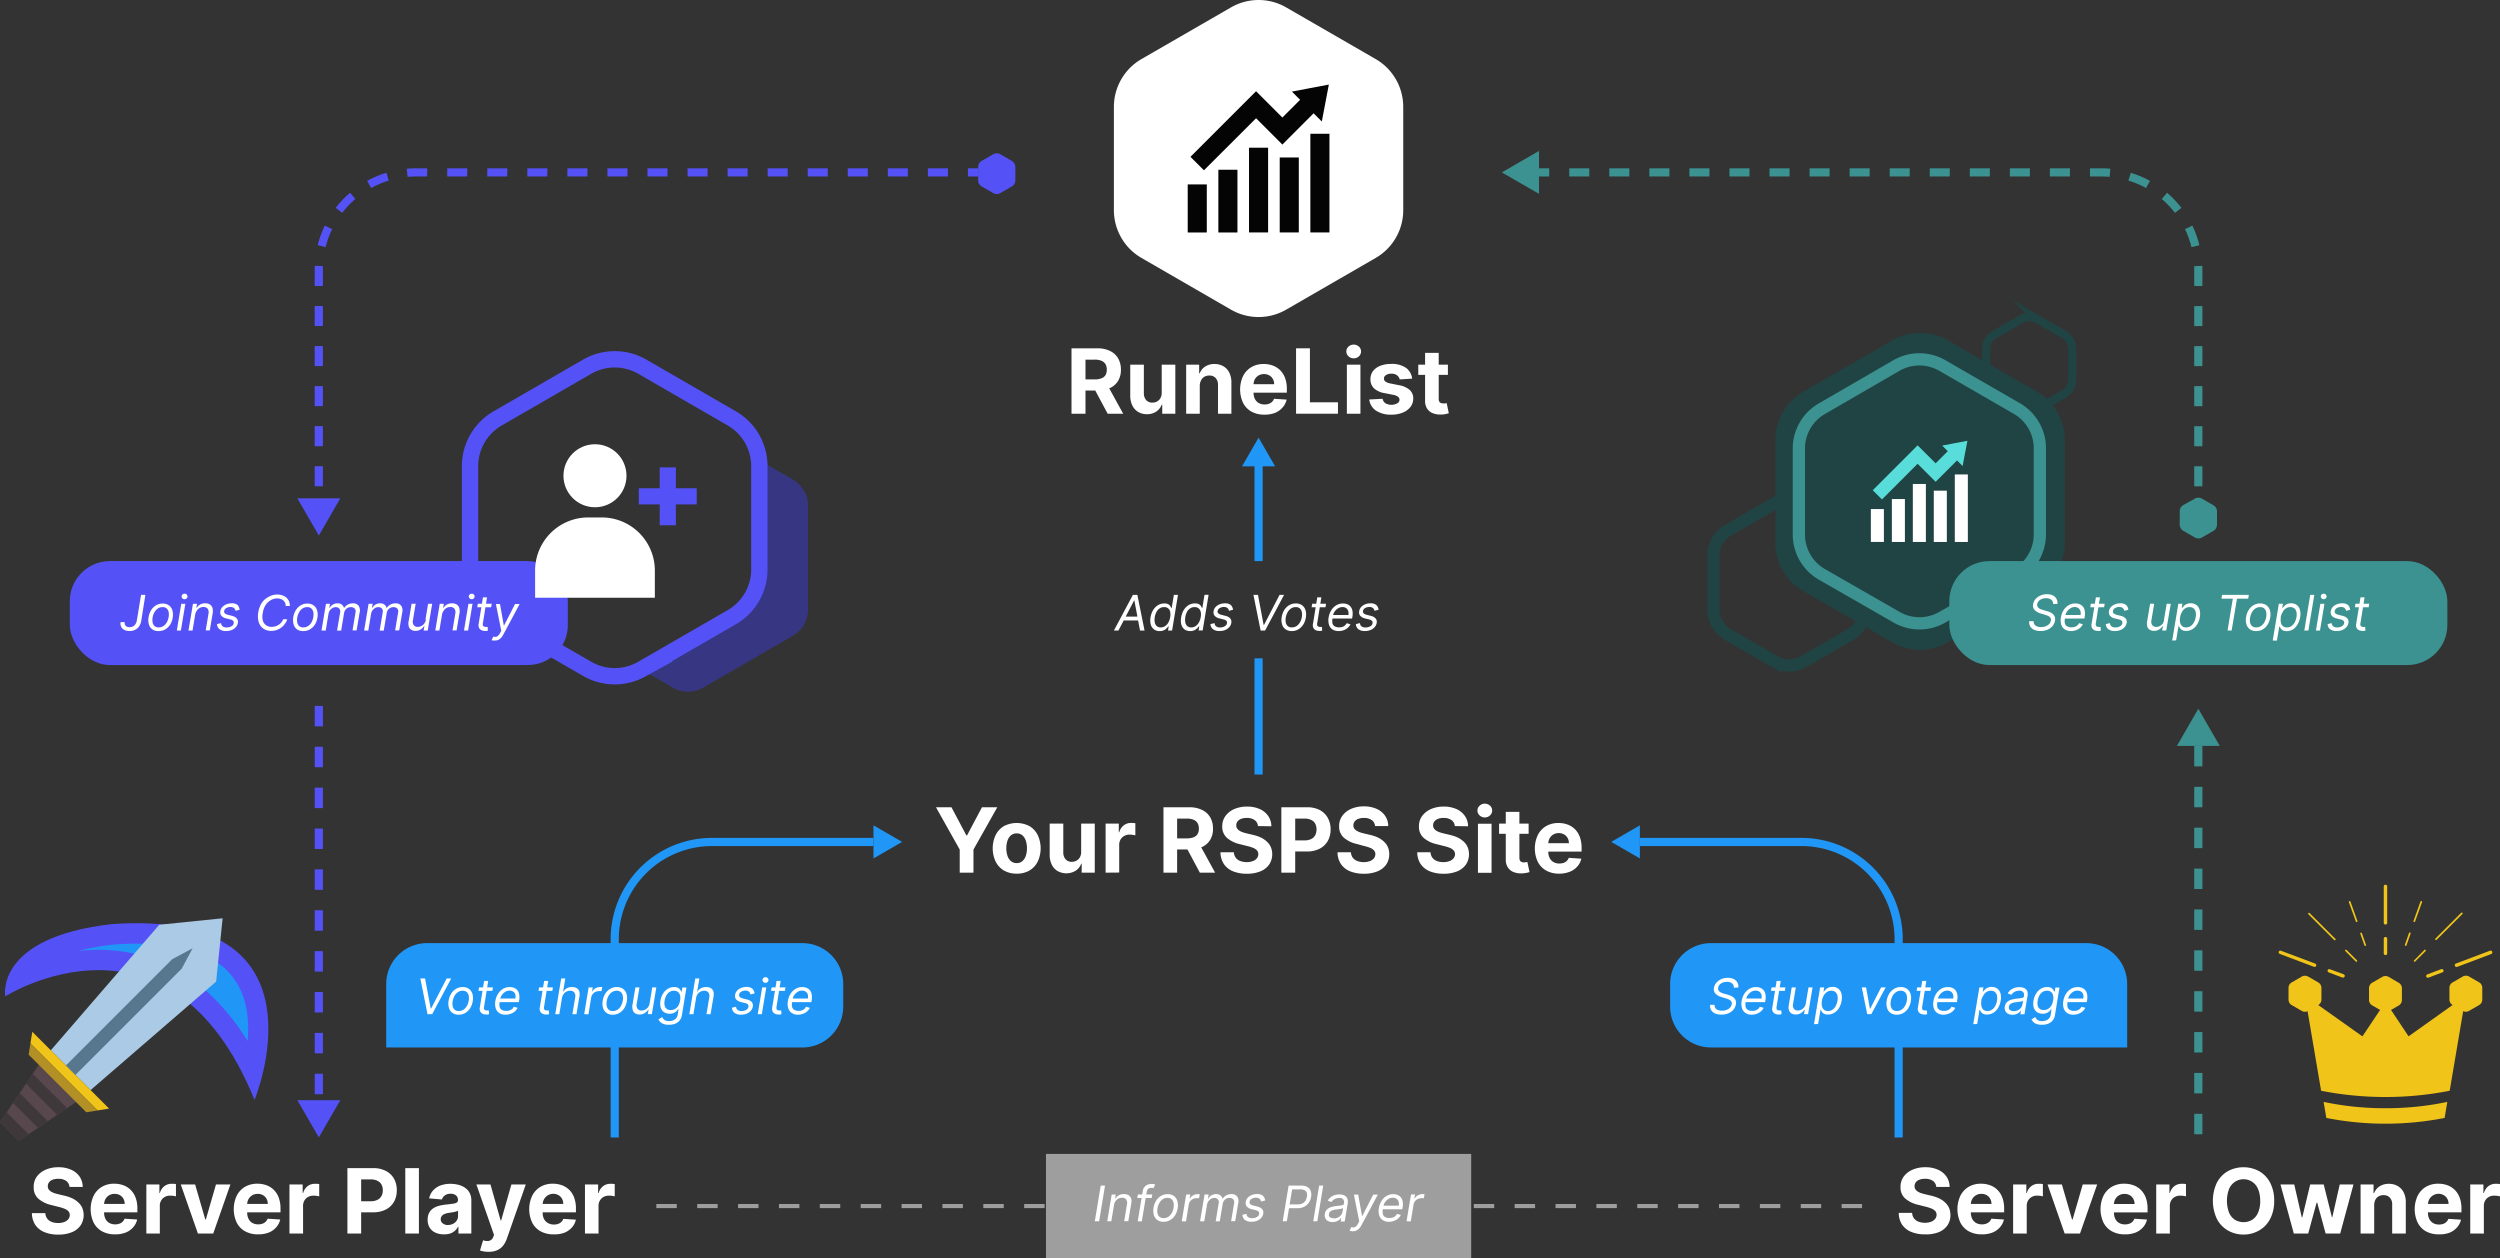 <svg xmlns="http://www.w3.org/2000/svg" viewBox="0 0 611.66 307.84"><rect x="0" y="0" width="611.66" height="307.84" fill="#333333" stroke="none"/><defs><style>.cls-1{fill:#363682;}.cls-12,.cls-13,.cls-14,.cls-15,.cls-16,.cls-17,.cls-19,.cls-2,.cls-20,.cls-4,.cls-5,.cls-6{fill:none;stroke-miterlimit:10;}.cls-12,.cls-13,.cls-17,.cls-2{stroke:#5452f6;}.cls-2{stroke-width:4px;}.cls-3{fill:#1f4443;}.cls-4,.cls-5{stroke:#1f4443;}.cls-4,.cls-6{stroke-width:3px;}.cls-12,.cls-13,.cls-14,.cls-15,.cls-16,.cls-17,.cls-19,.cls-5{stroke-width:2px;}.cls-14,.cls-15,.cls-19,.cls-6{stroke:#3c9191;}.cls-7{fill:#fff;}.cls-8{fill:#040404;}.cls-9{fill:#58ddda;}.cls-10{fill:#5452f6;}.cls-11{fill:#3c9191;}.cls-13,.cls-15{stroke-dasharray:4.9 4.9;}.cls-16{stroke:#2097f6;}.cls-17,.cls-19,.cls-20{stroke-dasharray:5;}.cls-18{fill:#2097f6;}.cls-20{stroke:#9e9e9e;}.cls-21{fill:#9e9e9e;}.cls-22{fill:#58474d;}.cls-23{fill:#aacae5;}.cls-24{fill:#3f383b;}.cls-25{fill:#b29026;}.cls-26{fill:#f0c419;}.cls-27{fill:#57778e;}</style></defs><g id="Layer_2" data-name="Layer 2"><g id="Layer_1-2" data-name="Layer 1"><path class="cls-1" d="M197.72,123.8v25.29a7.51,7.51,0,0,1-3.75,6.49l-21.9,12.64a7.45,7.45,0,0,1-7.49,0l-7.66-4.42.23-.13L179.05,151a13.5,13.5,0,0,0,6.74-11.69V114.06a12.83,12.83,0,0,0-.09-1.53l8.27,4.78A7.53,7.53,0,0,1,197.72,123.8Z"/><path class="cls-2" d="M185.79,114.06v25.28A13.5,13.5,0,0,1,179.05,151l-21.9,12.64-.23.13a13.5,13.5,0,0,1-13.27-.13L121.75,151A13.51,13.51,0,0,1,115,139.34V114.06a13.5,13.5,0,0,1,6.75-11.69l21.9-12.65a13.51,13.51,0,0,1,13.5,0l21.9,12.65a13.49,13.49,0,0,1,6.65,10.16A12.83,12.83,0,0,1,185.79,114.06Z"/><path class="cls-3" d="M505.17,132.86V107.58a13.48,13.48,0,0,0-6.75-11.69l-21.9-12.64a13.44,13.44,0,0,0-13.49,0l-21.9,12.64a13.48,13.48,0,0,0-6.75,11.69v25.28a13.49,13.49,0,0,0,6.75,11.69L463,157.19a13.49,13.49,0,0,0,13.49,0l21.9-12.64A13.49,13.49,0,0,0,505.17,132.86Z"/><path class="cls-4" d="M456.27,149.12V135.88a7.08,7.08,0,0,0-3.53-6.12l-11.47-6.62a7.07,7.07,0,0,0-7.06,0l-11.47,6.62a7.08,7.08,0,0,0-3.53,6.12v13.24a7.09,7.09,0,0,0,3.53,6.12l11.47,6.62a7.07,7.07,0,0,0,7.06,0l11.47-6.62A7.09,7.09,0,0,0,456.27,149.12Z"/><path class="cls-5" d="M507,92.9V85.36a4,4,0,0,0-2-3.49l-6.53-3.77a4,4,0,0,0-4,0l-6.54,3.77a4,4,0,0,0-2,3.49V92.9a4,4,0,0,0,2,3.49l6.54,3.77a4,4,0,0,0,4,0L505,96.39A4,4,0,0,0,507,92.9Z"/><path class="cls-6" d="M499.08,130.75V109.69a11.23,11.23,0,0,0-5.62-9.73L475.22,89.43a11.23,11.23,0,0,0-11.24,0L445.74,100a11.21,11.21,0,0,0-5.62,9.73v21.06a11.23,11.23,0,0,0,5.62,9.73L464,151a11.23,11.23,0,0,0,11.24,0l18.24-10.53A11.25,11.25,0,0,0,499.08,130.75Z"/><path class="cls-7" d="M343.32,51.43V26.14a13.5,13.5,0,0,0-6.74-11.69L314.68,1.81a13.51,13.51,0,0,0-13.5,0l-21.9,12.64a13.51,13.51,0,0,0-6.75,11.69V51.43a13.5,13.5,0,0,0,6.75,11.68l21.9,12.65a13.51,13.51,0,0,0,13.5,0l21.9-12.65A13.49,13.49,0,0,0,343.32,51.43Z"/><rect class="cls-8" x="290.59" y="45.12" width="4.67" height="11.76"/><rect class="cls-8" x="298.09" y="41.53" width="4.67" height="15.35"/><rect class="cls-8" x="305.59" y="36.14" width="4.67" height="20.73"/><rect class="cls-8" x="313.1" y="38.53" width="4.67" height="18.34"/><rect class="cls-8" x="320.6" y="32.73" width="4.67" height="24.14"/><polygon class="cls-8" points="313.75 28.76 318.09 24.42 316.08 22.41 320.6 21.55 325.12 20.69 324.26 25.21 323.4 29.73 321.39 27.72 313.75 35.37 307.31 28.93 294.56 41.67 291.26 38.37 307.31 22.32 307.31 22.32 313.75 28.76"/><rect class="cls-7" x="457.73" y="124.55" width="3.19" height="8.04"/><rect class="cls-7" x="462.87" y="122.1" width="3.19" height="10.5"/><rect class="cls-7" x="468" y="118.41" width="3.19" height="14.19"/><rect class="cls-7" x="473.13" y="120.05" width="3.19" height="12.55"/><rect class="cls-7" x="478.27" y="116.08" width="3.19" height="16.52"/><polygon class="cls-9" points="473.58 113.36 476.55 110.39 475.18 109.02 478.27 108.43 481.36 107.84 480.77 110.93 480.18 114.03 478.81 112.65 473.58 117.88 469.17 113.47 460.45 122.2 458.19 119.94 469.17 108.96 469.17 108.96 473.58 113.36"/><path class="cls-7" d="M229,197.51h3.79l3.65,6.89h.16l3.65-6.89H244l-5.83,10.35v5.65h-3.36v-5.65Z"/><path class="cls-7" d="M248.75,213.75a6.08,6.08,0,0,1-3.15-.78,5.27,5.27,0,0,1-2-2.17,7.67,7.67,0,0,1,0-6.49,5.3,5.3,0,0,1,2-2.18,6.81,6.81,0,0,1,6.29,0,5.3,5.3,0,0,1,2,2.18,7.67,7.67,0,0,1,0,6.49,5.27,5.27,0,0,1-2,2.17A6.07,6.07,0,0,1,248.75,213.75Zm0-2.58a2.08,2.08,0,0,0,1.38-.47,2.94,2.94,0,0,0,.84-1.3,5.59,5.59,0,0,0,.29-1.86,5.69,5.69,0,0,0-.29-1.87,2.94,2.94,0,0,0-.84-1.3,2.08,2.08,0,0,0-1.38-.47,2.13,2.13,0,0,0-1.4.47,2.87,2.87,0,0,0-.85,1.3,5.69,5.69,0,0,0-.29,1.87,5.59,5.59,0,0,0,.29,1.86,2.87,2.87,0,0,0,.85,1.3A2.13,2.13,0,0,0,248.76,211.17Z"/><path class="cls-7" d="M264.52,208.4v-6.89h3.33v12h-3.2v-2.18h-.12a3.53,3.53,0,0,1-1.35,1.7,4.39,4.39,0,0,1-4.41.09,3.7,3.7,0,0,1-1.43-1.55,5.44,5.44,0,0,1-.52-2.42v-7.64h3.33v7.05a2.47,2.47,0,0,0,.57,1.68,2,2,0,0,0,1.51.62,2.38,2.38,0,0,0,1.12-.28,2.09,2.09,0,0,0,.85-.82A2.61,2.61,0,0,0,264.52,208.4Z"/><path class="cls-7" d="M270.5,213.51v-12h3.23v2.1h.12a3.08,3.08,0,0,1,1.11-1.69,2.86,2.86,0,0,1,1.78-.58l.54,0a3,3,0,0,1,.5.09v2.95a3.33,3.33,0,0,0-.64-.12,5.38,5.38,0,0,0-.76-.06,2.67,2.67,0,0,0-1.31.32,2.33,2.33,0,0,0-.91.88,2.5,2.5,0,0,0-.33,1.29v6.79Z"/><path class="cls-7" d="M284.66,213.51v-16H291a6.86,6.86,0,0,1,3.1.65,4.49,4.49,0,0,1,2,1.82,5.43,5.43,0,0,1,.68,2.76,5.21,5.21,0,0,1-.69,2.74,4.43,4.43,0,0,1-2,1.75,7.33,7.33,0,0,1-3.14.61h-4.23v-2.72h3.68a4.41,4.41,0,0,0,1.61-.26,2.06,2.06,0,0,0,1-.8,2.53,2.53,0,0,0,.31-1.32,2.63,2.63,0,0,0-.31-1.34,2.06,2.06,0,0,0-1-.84,4,4,0,0,0-1.62-.28H288v13.23Zm8.64-7.28,4,7.28h-3.74l-3.89-7.28Z"/><path class="cls-7" d="M307.78,202.11a2,2,0,0,0-.81-1.46,3.18,3.18,0,0,0-1.93-.53,3.83,3.83,0,0,0-1.4.23,2,2,0,0,0-.87.64,1.51,1.51,0,0,0-.3.92,1.24,1.24,0,0,0,.19.75,1.61,1.61,0,0,0,.55.55,3.4,3.4,0,0,0,.81.4,8.68,8.68,0,0,0,1,.29l1.44.34a10.29,10.29,0,0,1,1.92.62,6.09,6.09,0,0,1,1.52,1,4,4,0,0,1,1,1.34,4.34,4.34,0,0,1,.37,1.77,4.51,4.51,0,0,1-.75,2.55,4.76,4.76,0,0,1-2.12,1.66,8.6,8.6,0,0,1-3.34.59,8.83,8.83,0,0,1-3.37-.59,4.91,4.91,0,0,1-2.24-1.77,5.24,5.24,0,0,1-.84-2.89h3.27a2.48,2.48,0,0,0,.47,1.34,2.44,2.44,0,0,0,1.1.8,4.27,4.27,0,0,0,1.57.27,4,4,0,0,0,1.49-.25,2.16,2.16,0,0,0,1-.69,1.58,1.58,0,0,0,.35-1,1.34,1.34,0,0,0-.31-.91,2.49,2.49,0,0,0-.93-.63,9.37,9.37,0,0,0-1.48-.46l-1.74-.44a7.27,7.27,0,0,1-3.19-1.54,3.6,3.6,0,0,1-1.17-2.82,4.23,4.23,0,0,1,.78-2.54,5.22,5.22,0,0,1,2.16-1.7,7.77,7.77,0,0,1,3.13-.61,7.53,7.53,0,0,1,3.11.61,4.93,4.93,0,0,1,2.07,1.7,4.46,4.46,0,0,1,.77,2.51Z"/><path class="cls-7" d="M313.5,213.51v-16h6.31a6.5,6.5,0,0,1,3.11.69,4.81,4.81,0,0,1,1.95,1.92,5.71,5.71,0,0,1,.68,2.82,5.6,5.6,0,0,1-.69,2.81,4.8,4.8,0,0,1-2,1.9,6.71,6.71,0,0,1-3.14.68h-4v-2.72h3.47a3.47,3.47,0,0,0,1.61-.33,2.26,2.26,0,0,0,1-.95,3.29,3.29,0,0,0,0-2.79,2.16,2.16,0,0,0-1-.93,3.54,3.54,0,0,0-1.62-.33h-2.29v13.23Z"/><path class="cls-7" d="M336.43,202.11a2,2,0,0,0-.8-1.46,3.2,3.2,0,0,0-1.93-.53,3.83,3.83,0,0,0-1.4.23,2,2,0,0,0-.87.64,1.51,1.51,0,0,0-.3.92,1.31,1.31,0,0,0,.18.75,1.7,1.7,0,0,0,.55.55,3.82,3.82,0,0,0,.81.4,8.86,8.86,0,0,0,1,.29l1.44.34a10.8,10.8,0,0,1,1.92.62,6,6,0,0,1,1.51,1,4,4,0,0,1,1,1.34,4.18,4.18,0,0,1,.36,1.77,4.43,4.43,0,0,1-.74,2.55,4.79,4.79,0,0,1-2.13,1.66,8.56,8.56,0,0,1-3.34.59,8.9,8.9,0,0,1-3.37-.59,4.89,4.89,0,0,1-2.23-1.77,5.09,5.09,0,0,1-.84-2.89h3.27a2.47,2.47,0,0,0,.46,1.34,2.53,2.53,0,0,0,1.11.8,4.25,4.25,0,0,0,1.56.27,4,4,0,0,0,1.5-.25,2.27,2.27,0,0,0,1-.69,1.64,1.64,0,0,0,.35-1,1.35,1.35,0,0,0-.32-.91,2.53,2.53,0,0,0-.92-.63,9.71,9.71,0,0,0-1.48-.46L332,206.5a7.31,7.31,0,0,1-3.2-1.54,3.56,3.56,0,0,1-1.16-2.82,4.1,4.1,0,0,1,.78-2.54,5.22,5.22,0,0,1,2.16-1.7,7.68,7.68,0,0,1,3.12-.61,7.47,7.47,0,0,1,3.11.61,5,5,0,0,1,2.08,1.7,4.45,4.45,0,0,1,.76,2.51Z"/><path class="cls-7" d="M355.94,202.11a1.94,1.94,0,0,0-.81-1.46,3.15,3.15,0,0,0-1.92-.53,3.8,3.8,0,0,0-1.4.23,2,2,0,0,0-.87.64,1.46,1.46,0,0,0-.31.92,1.31,1.31,0,0,0,.19.75,1.61,1.61,0,0,0,.55.55,3.4,3.4,0,0,0,.81.4,8.86,8.86,0,0,0,1,.29l1.43.34a10.65,10.65,0,0,1,1.93.62,6.21,6.21,0,0,1,1.51,1,4,4,0,0,1,1,1.34,4.51,4.51,0,0,1,.36,1.77,4.43,4.43,0,0,1-.75,2.55,4.76,4.76,0,0,1-2.12,1.66,8.6,8.6,0,0,1-3.34.59,8.86,8.86,0,0,1-3.37-.59,5,5,0,0,1-2.24-1.77,5.24,5.24,0,0,1-.84-2.89H350a2.39,2.39,0,0,0,.46,1.34,2.5,2.5,0,0,0,1.1.8,4.31,4.31,0,0,0,1.57.27,4.07,4.07,0,0,0,1.5-.25,2.18,2.18,0,0,0,1-.69,1.59,1.59,0,0,0,.36-1,1.35,1.35,0,0,0-.32-.91,2.53,2.53,0,0,0-.92-.63,10.08,10.08,0,0,0-1.48-.46l-1.74-.44a7.31,7.31,0,0,1-3.2-1.54,3.56,3.56,0,0,1-1.16-2.82,4.16,4.16,0,0,1,.77-2.54,5.35,5.35,0,0,1,2.16-1.7,7.77,7.77,0,0,1,3.13-.61,7.5,7.5,0,0,1,3.11.61,5,5,0,0,1,2.08,1.7,4.45,4.45,0,0,1,.76,2.51Z"/><path class="cls-7" d="M363.28,200a1.8,1.8,0,0,1-1.27-.5,1.52,1.52,0,0,1-.53-1.18,1.54,1.54,0,0,1,.53-1.19,1.75,1.75,0,0,1,1.26-.5,1.8,1.8,0,0,1,1.28.49,1.6,1.6,0,0,1,0,2.38A1.78,1.78,0,0,1,363.28,200Zm-1.68,13.54v-12h3.33v12Z"/><path class="cls-7" d="M374,201.51V204h-7.23v-2.5Zm-5.59-2.87h3.33v11.19a1.54,1.54,0,0,0,.14.71.82.82,0,0,0,.4.36,1.73,1.73,0,0,0,.59.1,2.59,2.59,0,0,0,.47-.05l.35-.06.53,2.47a7.07,7.07,0,0,1-.7.19,6.39,6.39,0,0,1-1.11.13,5.1,5.1,0,0,1-2.1-.32,3,3,0,0,1-1.4-1.14,3.5,3.5,0,0,1-.5-2Z"/><path class="cls-7" d="M381.48,213.75a6.3,6.3,0,0,1-3.19-.76,5.1,5.1,0,0,1-2.05-2.14,7.76,7.76,0,0,1,0-6.53,5.34,5.34,0,0,1,2-2.18,5.89,5.89,0,0,1,3.07-.78,6.2,6.2,0,0,1,2.22.38,5.13,5.13,0,0,1,1.8,1.13,5.28,5.28,0,0,1,1.2,1.91,7.71,7.71,0,0,1,.43,2.67v.91H376.85V206.3h7a2.52,2.52,0,0,0-.31-1.27,2.32,2.32,0,0,0-.86-.87,2.73,2.73,0,0,0-2.62,0,2.46,2.46,0,0,0-.91.93,2.7,2.7,0,0,0-.34,1.29v2a3.21,3.21,0,0,0,.34,1.54,2.33,2.33,0,0,0,.94,1,2.75,2.75,0,0,0,1.44.35,3.31,3.31,0,0,0,1-.15,2,2,0,0,0,1.29-1.24l3.07.21a4.13,4.13,0,0,1-1,1.93,4.72,4.72,0,0,1-1.86,1.28A6.88,6.88,0,0,1,381.48,213.75Z"/><path class="cls-7" d="M273.64,154.27h-1.11l4.65-8.73h1.09l1.76,8.73h-1.11l-1.38-7.35h-.07Zm1-3.41h4.46l-.15.94h-4.46Z"/><path class="cls-7" d="M283.73,154.4a2.11,2.11,0,0,1-2.17-1.59,4.08,4.08,0,0,1-.06-1.8,4.89,4.89,0,0,1,.66-1.79,3.56,3.56,0,0,1,1.18-1.17,3,3,0,0,1,1.52-.41,1.88,1.88,0,0,1,1,.21,1.33,1.33,0,0,1,.49.48l.24.43h.08l.54-3.22h1l-1.44,8.73h-1l.17-1h-.11c-.1.12-.23.27-.4.45a2.3,2.3,0,0,1-.66.48A2.26,2.26,0,0,1,283.73,154.4Zm.25-.9a1.85,1.85,0,0,0,1.08-.32,2.44,2.44,0,0,0,.8-.88,3.91,3.91,0,0,0,.44-1.3,3.26,3.26,0,0,0,0-1.29,1.41,1.41,0,0,0-1.5-1.17,1.86,1.86,0,0,0-1.1.33,2.34,2.34,0,0,0-.76.88,3.83,3.83,0,0,0-.41,1.25,3.56,3.56,0,0,0,0,1.26,1.69,1.69,0,0,0,.47.91A1.44,1.44,0,0,0,284,153.5Z"/><path class="cls-7" d="M291.19,154.4a2.26,2.26,0,0,1-1.38-.41,2.2,2.2,0,0,1-.78-1.18A4.08,4.08,0,0,1,289,151a4.89,4.89,0,0,1,.65-1.79,3.66,3.66,0,0,1,1.18-1.17,3,3,0,0,1,1.53-.41,1.9,1.9,0,0,1,1,.21,1.41,1.41,0,0,1,.49.48c.1.17.18.32.23.43h.09l.53-3.22h1l-1.45,8.73h-1l.17-1h-.12a5.51,5.51,0,0,1-.39.45,2.45,2.45,0,0,1-.66.48A2.34,2.34,0,0,1,291.19,154.4Zm.25-.9a1.88,1.88,0,0,0,1.09-.32,2.42,2.42,0,0,0,.79-.88,3.7,3.7,0,0,0,.45-1.3,3.26,3.26,0,0,0,0-1.29,1.56,1.56,0,0,0-.51-.86,1.49,1.49,0,0,0-1-.31,1.86,1.86,0,0,0-1.1.33,2.36,2.36,0,0,0-.77.88A4.37,4.37,0,0,0,290,151a3.8,3.8,0,0,0,0,1.26,1.63,1.63,0,0,0,.47.91A1.41,1.41,0,0,0,291.44,153.5Z"/><path class="cls-7" d="M301.68,149.19l-1,.25a1.49,1.49,0,0,0-.17-.44,1,1,0,0,0-.39-.35,1.38,1.38,0,0,0-.7-.14,1.94,1.94,0,0,0-1,.27,1,1,0,0,0-.51.7.61.61,0,0,0,.17.59,1.77,1.77,0,0,0,.78.36l.94.24a2.31,2.31,0,0,1,1.21.65,1.32,1.32,0,0,1,.24,1.12,2,2,0,0,1-.49,1,2.65,2.65,0,0,1-1,.7,3.61,3.61,0,0,1-1.38.25,2.59,2.59,0,0,1-1.59-.43,1.61,1.61,0,0,1-.63-1.27l1-.24a1,1,0,0,0,.38.79,1.47,1.47,0,0,0,.95.27,2.12,2.12,0,0,0,1.17-.3,1,1,0,0,0,.53-.72.64.64,0,0,0-.13-.58,1.31,1.31,0,0,0-.68-.35l-1-.25a2.18,2.18,0,0,1-1.22-.67,1.36,1.36,0,0,1-.23-1.12,1.85,1.85,0,0,1,.48-1,2.63,2.63,0,0,1,1-.67,3.3,3.3,0,0,1,1.27-.24,2.17,2.17,0,0,1,1.46.42A1.93,1.93,0,0,1,301.68,149.19Z"/><path class="cls-7" d="M307.78,145.54l1.38,7.35h.1l3.8-7.35h1.11l-4.65,8.73h-1.09l-1.76-8.73Z"/><path class="cls-7" d="M316.05,154.4a2.5,2.5,0,0,1-1.51-.43,2.18,2.18,0,0,1-.86-1.2,3.84,3.84,0,0,1-.09-1.81,4.58,4.58,0,0,1,.65-1.75,3.43,3.43,0,0,1,1.21-1.16,3.09,3.09,0,0,1,1.59-.41,2.54,2.54,0,0,1,1.51.43,2.35,2.35,0,0,1,.86,1.21,3.88,3.88,0,0,1,.08,1.82,4.43,4.43,0,0,1-.65,1.74,3.47,3.47,0,0,1-1.2,1.15A3.09,3.09,0,0,1,316.05,154.4Zm0-.9a2.15,2.15,0,0,0,1.21-.35,2.67,2.67,0,0,0,.82-.94,3.57,3.57,0,0,0,.43-1.25,3.39,3.39,0,0,0,0-1.19,1.6,1.6,0,0,0-.47-.89,1.43,1.43,0,0,0-1-.34,2,2,0,0,0-1.2.36,2.7,2.7,0,0,0-.83.94,4.18,4.18,0,0,0-.43,1.26,3.58,3.58,0,0,0,0,1.18,1.67,1.67,0,0,0,.47.89A1.49,1.49,0,0,0,316.06,153.5Z"/><path class="cls-7" d="M324.43,147.72l-.13.85h-3.4l.14-.85Zm-2.14-1.57h1l-1,6.24a1.29,1.29,0,0,0,0,.64.53.53,0,0,0,.29.28,1.07,1.07,0,0,0,.41.07,1.06,1.06,0,0,0,.27,0l.17,0,.07.9a1.53,1.53,0,0,1-.31.08,2.21,2.21,0,0,1-.48,0,1.84,1.84,0,0,1-.8-.18,1.24,1.24,0,0,1-.57-.56,1.43,1.43,0,0,1-.11-.94Z"/><path class="cls-7" d="M327.52,154.4A2.78,2.78,0,0,1,326,154a2.19,2.19,0,0,1-.85-1.18,3.65,3.65,0,0,1-.08-1.76,4.63,4.63,0,0,1,.66-1.78,3.71,3.71,0,0,1,1.23-1.2,3.12,3.12,0,0,1,1.62-.43,2.79,2.79,0,0,1,1,.17,2,2,0,0,1,.81.55,2.22,2.22,0,0,1,.49,1,4.22,4.22,0,0,1,0,1.54l-.07.43h-5.05l.14-.87h4a1.91,1.91,0,0,0-.05-1,1.3,1.3,0,0,0-.5-.69,1.55,1.55,0,0,0-.91-.25,1.93,1.93,0,0,0-1.06.31,2.71,2.71,0,0,0-.82.76,2.35,2.35,0,0,0-.41.94l-.12.75a2.86,2.86,0,0,0,0,1.3,1.2,1.2,0,0,0,.59.69,2.41,2.41,0,0,0,1.06.21,2.56,2.56,0,0,0,.75-.11,2,2,0,0,0,.61-.34,1.84,1.84,0,0,0,.45-.57l.92.27a2.79,2.79,0,0,1-.66.87,3,3,0,0,1-1,.58A3.53,3.53,0,0,1,327.52,154.4Z"/><path class="cls-7" d="M337.29,149.19l-1,.25a1.28,1.28,0,0,0-.18-.44.93.93,0,0,0-.38-.35,1.41,1.41,0,0,0-.7-.14,2,2,0,0,0-1.05.27,1,1,0,0,0-.5.7.61.61,0,0,0,.17.59,1.72,1.72,0,0,0,.78.36l.94.24a2.28,2.28,0,0,1,1.2.65,1.32,1.32,0,0,1,.25,1.12,2,2,0,0,1-.49,1,2.69,2.69,0,0,1-1,.7,3.56,3.56,0,0,1-1.37.25,2.62,2.62,0,0,1-1.6-.43,1.63,1.63,0,0,1-.62-1.27l1-.24a1,1,0,0,0,.37.79,1.52,1.52,0,0,0,1,.27,2.12,2.12,0,0,0,1.17-.3,1,1,0,0,0,.53-.72.68.68,0,0,0-.13-.58,1.31,1.31,0,0,0-.69-.35l-1-.25a2.14,2.14,0,0,1-1.21-.67,1.36,1.36,0,0,1-.23-1.12,1.91,1.91,0,0,1,.47-1,2.76,2.76,0,0,1,1-.67,3.3,3.3,0,0,1,1.27-.24,2.19,2.19,0,0,1,1.46.42A1.93,1.93,0,0,1,337.29,149.19Z"/><rect class="cls-10" x="17.08" y="137.28" width="121.85" height="25.43" rx="9.81"/><rect class="cls-11" x="476.93" y="137.28" width="121.85" height="25.43" rx="9.81"/><path class="cls-7" d="M502.33,147.79a1.29,1.29,0,0,0-.47-1.07,2,2,0,0,0-1.25-.36,2.69,2.69,0,0,0-1.05.19,2,2,0,0,0-.76.51,1.54,1.54,0,0,0-.36.75,1,1,0,0,0,.07.6,1.21,1.21,0,0,0,.37.41,2.49,2.49,0,0,0,.51.27l.5.17.85.24a7.45,7.45,0,0,1,.71.24,3,3,0,0,1,.74.43,1.8,1.8,0,0,1,.52.69,1.84,1.84,0,0,1,.08,1,2.82,2.82,0,0,1-.58,1.28,3.34,3.34,0,0,1-1.22.91,4.39,4.39,0,0,1-1.76.33,3.71,3.71,0,0,1-1.58-.3,2,2,0,0,1-.94-.84,2.18,2.18,0,0,1-.23-1.26h1.09a1.12,1.12,0,0,0,.2.81,1.36,1.36,0,0,0,.66.48,2.63,2.63,0,0,0,.95.16,3.14,3.14,0,0,0,1.12-.2,2.4,2.4,0,0,0,.85-.55,1.6,1.6,0,0,0,.42-.84.92.92,0,0,0-.12-.71,1.36,1.36,0,0,0-.57-.44,7.62,7.62,0,0,0-.81-.3l-1-.3a3.24,3.24,0,0,1-1.47-.84,1.63,1.63,0,0,1-.37-1.43,2.52,2.52,0,0,1,.62-1.28,3.28,3.28,0,0,1,1.21-.85,3.91,3.91,0,0,1,1.56-.31,3.08,3.08,0,0,1,1.45.31,2,2,0,0,1,1.11,2.06Z"/><path class="cls-7" d="M506.73,154.4a2.78,2.78,0,0,1-1.56-.41,2.26,2.26,0,0,1-.86-1.18,3.78,3.78,0,0,1-.07-1.76,4.63,4.63,0,0,1,.66-1.78,3.71,3.71,0,0,1,1.23-1.2,3.12,3.12,0,0,1,1.62-.43,2.7,2.7,0,0,1,1,.17,2,2,0,0,1,.82.55,2.12,2.12,0,0,1,.48,1,4.19,4.19,0,0,1,0,1.54l-.07.43H504.9l.14-.87h4a1.91,1.91,0,0,0-.05-1,1.31,1.31,0,0,0-.51-.69,1.53,1.53,0,0,0-.91-.25,1.89,1.89,0,0,0-1,.31,2.71,2.71,0,0,0-.82.76,2.22,2.22,0,0,0-.41.94l-.12.75a2.86,2.86,0,0,0,0,1.3,1.16,1.16,0,0,0,.59.69,2.38,2.38,0,0,0,1.06.21,2.45,2.45,0,0,0,.74-.11,1.92,1.92,0,0,0,.61-.34,2,2,0,0,0,.46-.57l.92.27a2.79,2.79,0,0,1-.66.87,3.15,3.15,0,0,1-1,.58A3.53,3.53,0,0,1,506.73,154.4Z"/><path class="cls-7" d="M514.94,147.72l-.14.85h-3.39l.14-.85Zm-2.15-1.57h1l-1,6.24a1.18,1.18,0,0,0,0,.64.51.51,0,0,0,.28.28,1.16,1.16,0,0,0,.42.07,1.06,1.06,0,0,0,.27,0l.17,0,.07.9a1.53,1.53,0,0,1-.31.08,2.21,2.21,0,0,1-.48,0,1.84,1.84,0,0,1-.8-.18,1.24,1.24,0,0,1-.57-.56,1.43,1.43,0,0,1-.11-.94Z"/><path class="cls-7" d="M520.74,149.19l-1,.25a1.49,1.49,0,0,0-.17-.44,1,1,0,0,0-.39-.35,1.38,1.38,0,0,0-.7-.14,1.94,1.94,0,0,0-1,.27,1,1,0,0,0-.51.7.61.61,0,0,0,.17.59,1.77,1.77,0,0,0,.78.36l.94.24a2.31,2.31,0,0,1,1.21.65,1.32,1.32,0,0,1,.24,1.12,2,2,0,0,1-.49,1,2.65,2.65,0,0,1-1,.7,3.61,3.61,0,0,1-1.38.25,2.61,2.61,0,0,1-1.59-.43,1.61,1.61,0,0,1-.63-1.27l1-.24a1.05,1.05,0,0,0,.38.79,1.47,1.47,0,0,0,.95.27,2.12,2.12,0,0,0,1.17-.3,1,1,0,0,0,.53-.72.64.64,0,0,0-.13-.58,1.31,1.31,0,0,0-.68-.35l-1-.25a2.18,2.18,0,0,1-1.22-.67,1.36,1.36,0,0,1-.23-1.12,1.85,1.85,0,0,1,.48-1,2.63,2.63,0,0,1,1-.67,3.3,3.3,0,0,1,1.27-.24,2.17,2.17,0,0,1,1.46.42A1.93,1.93,0,0,1,520.74,149.19Z"/><path class="cls-7" d="M529.46,151.59l.65-3.87h1L530,154.27h-1l.19-1.11h-.07a2.69,2.69,0,0,1-.86.85,2.34,2.34,0,0,1-1.29.34,1.89,1.89,0,0,1-1-.27,1.45,1.45,0,0,1-.62-.82,3,3,0,0,1,0-1.38l.7-4.16h1l-.68,4.09a1.44,1.44,0,0,0,.22,1.15,1.15,1.15,0,0,0,1,.42,1.86,1.86,0,0,0,.79-.19,2.09,2.09,0,0,0,.75-.59A2,2,0,0,0,529.46,151.59Z"/><path class="cls-7" d="M531.46,156.72l1.5-9h1l-.17,1h.12c.09-.11.22-.26.38-.43a2.24,2.24,0,0,1,.65-.48,2.28,2.28,0,0,1,1.05-.21,2.33,2.33,0,0,1,1.39.41,2.22,2.22,0,0,1,.78,1.17,3.91,3.91,0,0,1,.06,1.79,4.64,4.64,0,0,1-.65,1.8,3.57,3.57,0,0,1-1.17,1.18,2.89,2.89,0,0,1-1.52.41,1.86,1.86,0,0,1-1-.21,1.48,1.48,0,0,1-.51-.48l-.24-.45H533l-.58,3.46ZM533.4,151a3.31,3.31,0,0,0,0,1.3,1.5,1.5,0,0,0,.49.88,1.37,1.37,0,0,0,1,.32,1.91,1.91,0,0,0,1.11-.33,2.79,2.79,0,0,0,.78-.91,4.26,4.26,0,0,0,.43-1.26,3.47,3.47,0,0,0,0-1.25,1.53,1.53,0,0,0-.49-.88,1.44,1.44,0,0,0-1-.33,1.91,1.91,0,0,0-1.09.31,2.39,2.39,0,0,0-.77.86A3.85,3.85,0,0,0,533.4,151Z"/><path class="cls-7" d="M543.51,146.48l.15-.94h6.55l-.16.94h-2.74L546,154.27H545l1.29-7.79Z"/><path class="cls-7" d="M552,154.4a2.55,2.55,0,0,1-1.52-.43,2.22,2.22,0,0,1-.85-1.2,3.84,3.84,0,0,1-.09-1.81,4.42,4.42,0,0,1,.65-1.75,3.41,3.41,0,0,1,1.2-1.16,3.09,3.09,0,0,1,1.59-.41,2.55,2.55,0,0,1,1.52.43,2.35,2.35,0,0,1,.86,1.21,4,4,0,0,1,.08,1.82,4.59,4.59,0,0,1-.65,1.74A3.49,3.49,0,0,1,553.6,154,3.08,3.08,0,0,1,552,154.4Zm0-.9a2.09,2.09,0,0,0,1.2-.35,2.6,2.6,0,0,0,.83-.94,3.78,3.78,0,0,0,.43-1.25,3.64,3.64,0,0,0,0-1.19,1.62,1.62,0,0,0-.48-.89,1.4,1.4,0,0,0-1-.34,2,2,0,0,0-1.2.36,2.6,2.6,0,0,0-.83.94,4.18,4.18,0,0,0-.43,1.26,3.33,3.33,0,0,0,0,1.18,1.6,1.6,0,0,0,.47.89A1.46,1.46,0,0,0,552,153.5Z"/><path class="cls-7" d="M556.05,156.72l1.5-9h1l-.17,1h.12c.09-.11.21-.26.37-.43a2.3,2.3,0,0,1,.66-.48,2.26,2.26,0,0,1,1-.21,2.29,2.29,0,0,1,1.39.41,2.17,2.17,0,0,1,.79,1.17,4.05,4.05,0,0,1,.06,1.79,4.81,4.81,0,0,1-.65,1.8A3.5,3.5,0,0,1,561,154a2.86,2.86,0,0,1-1.51.41,1.9,1.9,0,0,1-1-.21,1.45,1.45,0,0,1-.5-.48,3.46,3.46,0,0,1-.24-.45h-.09l-.58,3.46Zm2-5.72a3.53,3.53,0,0,0,0,1.3,1.56,1.56,0,0,0,.49.88,1.4,1.4,0,0,0,1,.32,1.91,1.91,0,0,0,1.11-.33,2.7,2.7,0,0,0,.79-.91,4.25,4.25,0,0,0,.42-1.26,3.49,3.49,0,0,0,0-1.25,1.53,1.53,0,0,0-.49-.88,1.46,1.46,0,0,0-1-.33,1.88,1.88,0,0,0-1.08.31,2.32,2.32,0,0,0-.78.86A4.08,4.08,0,0,0,558,151Z"/><path class="cls-7" d="M566.23,145.54l-1.45,8.73h-1l1.45-8.73Z"/><path class="cls-7" d="M566.62,154.27l1.09-6.55h1l-1.09,6.55Zm1.9-7.66a.68.68,0,0,1-.5-.2.63.63,0,0,1-.21-.48.66.66,0,0,1,.21-.48.74.74,0,0,1,1,0,.66.66,0,0,1,.21.48.63.63,0,0,1-.21.48A.69.69,0,0,1,568.52,146.61Z"/><path class="cls-7" d="M575,149.19l-1,.25a1.49,1.49,0,0,0-.17-.44,1,1,0,0,0-.39-.35,1.38,1.38,0,0,0-.7-.14,1.94,1.94,0,0,0-1,.27,1,1,0,0,0-.51.7.64.64,0,0,0,.17.59,1.76,1.76,0,0,0,.79.36l.93.24a2.27,2.27,0,0,1,1.21.65,1.32,1.32,0,0,1,.24,1.12,1.92,1.92,0,0,1-.49,1,2.65,2.65,0,0,1-1,.7,3.57,3.57,0,0,1-1.38.25,2.61,2.61,0,0,1-1.59-.43,1.57,1.57,0,0,1-.62-1.27l1-.24a1.05,1.05,0,0,0,.38.79,1.47,1.47,0,0,0,.95.27,2.12,2.12,0,0,0,1.17-.3,1.1,1.1,0,0,0,.54-.72.68.68,0,0,0-.14-.58,1.31,1.31,0,0,0-.68-.35l-1-.25a2.18,2.18,0,0,1-1.22-.67,1.36,1.36,0,0,1-.23-1.12,1.85,1.85,0,0,1,.48-1,2.71,2.71,0,0,1,1-.67,3.35,3.35,0,0,1,1.28-.24,2.16,2.16,0,0,1,1.45.42A1.93,1.93,0,0,1,575,149.19Z"/><path class="cls-7" d="M579.68,147.72l-.14.85h-3.39l.14-.85Zm-2.15-1.57h1l-1,6.24a1.18,1.18,0,0,0,0,.64.51.51,0,0,0,.28.28,1.14,1.14,0,0,0,.41.07,1.1,1.1,0,0,0,.28,0l.17,0,.07.9a1.53,1.53,0,0,1-.31.08,2.21,2.21,0,0,1-.48,0,1.84,1.84,0,0,1-.8-.18,1.31,1.31,0,0,1-.58-.56,1.5,1.5,0,0,1-.1-.94Z"/><path class="cls-7" d="M34.51,145.54h1.06l-1,6.27a3.43,3.43,0,0,1-.52,1.41,2.46,2.46,0,0,1-1,.87,2.93,2.93,0,0,1-1.36.3,2.78,2.78,0,0,1-1.26-.27,1.6,1.6,0,0,1-.77-.75,1.8,1.8,0,0,1-.15-1.15h1a1.08,1.08,0,0,0,.08.66.9.9,0,0,0,.42.42,1.47,1.47,0,0,0,.69.15,1.8,1.8,0,0,0,.84-.2,1.54,1.54,0,0,0,.61-.58,2.29,2.29,0,0,0,.34-.92Z"/><path class="cls-7" d="M38.81,154.4A2.52,2.52,0,0,1,37.3,154a2.23,2.23,0,0,1-.86-1.2,3.72,3.72,0,0,1-.08-1.81,4.41,4.41,0,0,1,.64-1.75,3.52,3.52,0,0,1,1.21-1.16,3.09,3.09,0,0,1,1.59-.41,2.54,2.54,0,0,1,1.51.43,2.29,2.29,0,0,1,.86,1.21,3.76,3.76,0,0,1,.08,1.82,4.58,4.58,0,0,1-.64,1.74A3.58,3.58,0,0,1,40.4,154,3.09,3.09,0,0,1,38.81,154.4Zm0-.9a2.09,2.09,0,0,0,1.2-.35,2.7,2.7,0,0,0,.83-.94,3.77,3.77,0,0,0,.42-1.25,3.16,3.16,0,0,0,0-1.19,1.6,1.6,0,0,0-.47-.89,1.41,1.41,0,0,0-1-.34,2,2,0,0,0-1.2.36,2.7,2.7,0,0,0-.83.94,3.9,3.9,0,0,0-.42,1.26,3.11,3.11,0,0,0,0,1.18,1.6,1.6,0,0,0,.47.89A1.46,1.46,0,0,0,38.83,153.5Z"/><path class="cls-7" d="M43.26,154.27l1.09-6.55h1l-1.1,6.55Zm1.9-7.66a.69.69,0,0,1-.51-.2.63.63,0,0,1-.21-.48.66.66,0,0,1,.21-.48.73.73,0,0,1,.51-.2.7.7,0,0,1,.5.2.64.64,0,0,1,.22.48.61.61,0,0,1-.22.48A.66.66,0,0,1,45.16,146.61Z"/><path class="cls-7" d="M47.76,150.33l-.65,3.94h-1l1.1-6.55h1l-.17,1h.08a2.39,2.39,0,0,1,.83-.81,2.51,2.51,0,0,1,1.27-.3,2.12,2.12,0,0,1,1.11.27,1.44,1.44,0,0,1,.64.82,2.8,2.8,0,0,1,.06,1.38l-.7,4.16h-1l.68-4.09a1.49,1.49,0,0,0-.2-1.2,1.19,1.19,0,0,0-1-.44,1.93,1.93,0,0,0-.9.21,1.86,1.86,0,0,0-.7.61A2.56,2.56,0,0,0,47.76,150.33Z"/><path class="cls-7" d="M58.62,149.19l-1,.25a1.49,1.49,0,0,0-.17-.44,1,1,0,0,0-.39-.35,1.38,1.38,0,0,0-.7-.14,1.94,1.94,0,0,0-1,.27,1,1,0,0,0-.51.7.61.61,0,0,0,.17.59,1.77,1.77,0,0,0,.78.36l.94.24a2.31,2.31,0,0,1,1.21.65,1.32,1.32,0,0,1,.24,1.12,2,2,0,0,1-.49,1,2.65,2.65,0,0,1-1,.7,3.61,3.61,0,0,1-1.38.25,2.59,2.59,0,0,1-1.59-.43,1.61,1.61,0,0,1-.63-1.27l1-.24a1,1,0,0,0,.38.79,1.47,1.47,0,0,0,1,.27,2.12,2.12,0,0,0,1.17-.3,1,1,0,0,0,.53-.72.64.64,0,0,0-.13-.58,1.31,1.31,0,0,0-.68-.35l-1-.25a2.18,2.18,0,0,1-1.22-.67,1.36,1.36,0,0,1-.23-1.12,1.85,1.85,0,0,1,.48-1,2.63,2.63,0,0,1,1-.67,3.3,3.3,0,0,1,1.27-.24,2.17,2.17,0,0,1,1.46.42A1.93,1.93,0,0,1,58.62,149.19Z"/><path class="cls-7" d="M70.92,148.27h-1a2,2,0,0,0-.18-.8,1.77,1.77,0,0,0-.46-.58,1.92,1.92,0,0,0-.66-.36,2.56,2.56,0,0,0-.79-.12,3.14,3.14,0,0,0-1.54.41A3.76,3.76,0,0,0,65,148a5,5,0,0,0-.7,1.94,4,4,0,0,0,0,1.88,2.23,2.23,0,0,0,.81,1.16,2.3,2.3,0,0,0,1.34.39,3.28,3.28,0,0,0,.88-.12,3,3,0,0,0,.81-.36,2.83,2.83,0,0,0,.67-.58,2.77,2.77,0,0,0,.47-.8h1a4,4,0,0,1-.63,1.2,4.13,4.13,0,0,1-.92.9,4.2,4.2,0,0,1-1.12.56,4.3,4.3,0,0,1-1.25.19,3.27,3.27,0,0,1-1.92-.56,3,3,0,0,1-1.14-1.58,5.14,5.14,0,0,1-.11-2.41,6.11,6.11,0,0,1,.89-2.36A4.52,4.52,0,0,1,65.78,146a4.09,4.09,0,0,1,2.06-.54,4,4,0,0,1,1.22.19,2.9,2.9,0,0,1,1,.56,2.67,2.67,0,0,1,.65.9A3.21,3.21,0,0,1,70.92,148.27Z"/><path class="cls-7" d="M74.21,154.4A2.54,2.54,0,0,1,72.7,154a2.28,2.28,0,0,1-.86-1.2,4,4,0,0,1-.08-1.81,4.42,4.42,0,0,1,.65-1.75,3.41,3.41,0,0,1,1.2-1.16,3.09,3.09,0,0,1,1.59-.41,2.52,2.52,0,0,1,1.51.43,2.24,2.24,0,0,1,.86,1.21,3.87,3.87,0,0,1,.09,1.82,4.59,4.59,0,0,1-.65,1.74A3.58,3.58,0,0,1,75.8,154,3.09,3.09,0,0,1,74.21,154.4Zm0-.9a2.09,2.09,0,0,0,1.2-.35,2.7,2.7,0,0,0,.83-.94,3.77,3.77,0,0,0,.42-1.25,3.39,3.39,0,0,0,0-1.19,1.68,1.68,0,0,0-.48-.89,1.41,1.41,0,0,0-1-.34,2,2,0,0,0-1.2.36,2.67,2.67,0,0,0-.82.94,3.92,3.92,0,0,0-.43,1.26,3.11,3.11,0,0,0,0,1.18,1.6,1.6,0,0,0,.47.89A1.46,1.46,0,0,0,74.23,153.5Z"/><path class="cls-7" d="M78.66,154.27l1.09-6.55h1l-.17,1h.09a2,2,0,0,1,.8-.82,2.27,2.27,0,0,1,1.14-.29,1.7,1.7,0,0,1,1,.29,1.49,1.49,0,0,1,.54.82h.07a2.32,2.32,0,0,1,.89-.81,2.61,2.61,0,0,1,1.26-.3,1.66,1.66,0,0,1,1.34.55,2.07,2.07,0,0,1,.28,1.7l-.74,4.38h-1l.73-4.38a1.09,1.09,0,0,0-.23-1,1.25,1.25,0,0,0-.88-.31,1.64,1.64,0,0,0-1.14.41,1.85,1.85,0,0,0-.55,1.06l-.71,4.26h-1l.75-4.48a1.06,1.06,0,0,0-.22-.91,1.1,1.1,0,0,0-.88-.34,1.53,1.53,0,0,0-.76.21,2.11,2.11,0,0,0-.65.58,2.06,2.06,0,0,0-.34.85l-.68,4.09Z"/><path class="cls-7" d="M89.09,154.27l1.09-6.55h1l-.17,1h.08a2.1,2.1,0,0,1,.8-.82,2.3,2.3,0,0,1,1.14-.29,1.7,1.7,0,0,1,1,.29,1.49,1.49,0,0,1,.54.82h.07a2.32,2.32,0,0,1,.89-.81,2.61,2.61,0,0,1,1.26-.3,1.66,1.66,0,0,1,1.34.55,2.07,2.07,0,0,1,.28,1.7l-.74,4.38h-1l.73-4.38a1.09,1.09,0,0,0-.23-1,1.25,1.25,0,0,0-.88-.31,1.6,1.6,0,0,0-1.13.41,1.74,1.74,0,0,0-.55,1.06l-.72,4.26h-1l.75-4.48a1,1,0,0,0-.22-.91,1.09,1.09,0,0,0-.87-.34,1.54,1.54,0,0,0-.77.21,2,2,0,0,0-.64.58,2,2,0,0,0-.35.85l-.68,4.09Z"/><path class="cls-7" d="M104.09,151.59l.65-3.87h1l-1.09,6.55h-1l.19-1.11h-.07a2.79,2.79,0,0,1-.86.85,2.34,2.34,0,0,1-1.29.34,1.89,1.89,0,0,1-1-.27,1.45,1.45,0,0,1-.62-.82,3,3,0,0,1,0-1.38l.7-4.16h1l-.68,4.09a1.44,1.44,0,0,0,.22,1.15,1.15,1.15,0,0,0,1,.42,1.86,1.86,0,0,0,.79-.19,2.07,2.07,0,0,0,1.18-1.6Z"/><path class="cls-7" d="M108.15,150.33l-.65,3.94h-1l1.09-6.55h1l-.17,1h.08a2.47,2.47,0,0,1,.83-.81,2.54,2.54,0,0,1,1.27-.3,2.12,2.12,0,0,1,1.11.27,1.44,1.44,0,0,1,.64.82,2.8,2.8,0,0,1,.06,1.38l-.7,4.16h-1l.68-4.09a1.53,1.53,0,0,0-.19-1.2,1.21,1.21,0,0,0-1-.44,1.93,1.93,0,0,0-.9.21,1.83,1.83,0,0,0-.69.61A2.42,2.42,0,0,0,108.15,150.33Z"/><path class="cls-7" d="M113.52,154.27l1.09-6.55h1l-1.09,6.55Zm1.9-7.66a.7.7,0,0,1-.51-.2.63.63,0,0,1-.21-.48.66.66,0,0,1,.21-.48.75.75,0,0,1,1,0,.66.66,0,0,1,.21.48.63.63,0,0,1-.21.48A.7.7,0,0,1,115.42,146.61Z"/><path class="cls-7" d="M120.3,147.72l-.13.85h-3.4l.14-.85Zm-2.14-1.57h1l-1,6.24a1.29,1.29,0,0,0,0,.64.53.53,0,0,0,.29.28,1.07,1.07,0,0,0,.41.07,1.06,1.06,0,0,0,.27,0l.17,0,.07.9a1.53,1.53,0,0,1-.31.08,2.21,2.21,0,0,1-.48,0,1.84,1.84,0,0,1-.8-.18,1.24,1.24,0,0,1-.57-.56,1.43,1.43,0,0,1-.11-.94Z"/><path class="cls-7" d="M121,156.71a2.89,2.89,0,0,1-.45,0l-.27-.08.41-.89a1.37,1.37,0,0,0,.9,0,2,2,0,0,0,.77-.9l.28-.51-1.31-6.55h1l.93,5.24h.07l2.68-5.24h1.13l-4,7.49a3.4,3.4,0,0,1-.62.85,2.18,2.18,0,0,1-.73.49A2.31,2.31,0,0,1,121,156.71Z"/><path class="cls-7" d="M473.73,290.4a2,2,0,0,0-.8-1.47,3.2,3.2,0,0,0-1.93-.52,3.6,3.6,0,0,0-1.4.23,1.93,1.93,0,0,0-.87.63,1.52,1.52,0,0,0-.3.93,1.27,1.27,0,0,0,.18.75,1.92,1.92,0,0,0,.55.55,4.37,4.37,0,0,0,.81.4,8.88,8.88,0,0,0,1,.28l1.43.34a10.65,10.65,0,0,1,1.93.63,5.9,5.9,0,0,1,1.51,1,4.09,4.09,0,0,1,1,1.34,4.35,4.35,0,0,1,.36,1.78,4.39,4.39,0,0,1-.74,2.54,4.78,4.78,0,0,1-2.13,1.66A8.39,8.39,0,0,1,471,302a8.68,8.68,0,0,1-3.37-.59,5,5,0,0,1-2.24-1.76,5.19,5.19,0,0,1-.83-2.9h3.27a2.37,2.37,0,0,0,.46,1.34,2.52,2.52,0,0,0,1.1.81,4.35,4.35,0,0,0,1.57.27,4.07,4.07,0,0,0,1.5-.25,2.37,2.37,0,0,0,1-.7,1.6,1.6,0,0,0,.35-1,1.37,1.37,0,0,0-.32-.91,2.51,2.51,0,0,0-.92-.62,10,10,0,0,0-1.48-.47l-1.74-.44a7.31,7.31,0,0,1-3.2-1.54,3.55,3.55,0,0,1-1.16-2.82,4.18,4.18,0,0,1,.77-2.54,5.24,5.24,0,0,1,2.16-1.69,7.6,7.6,0,0,1,3.13-.61,7.34,7.34,0,0,1,3.11.61,4.93,4.93,0,0,1,2.08,1.69,4.51,4.51,0,0,1,.76,2.52Z"/><path class="cls-7" d="M484.86,302a6.39,6.39,0,0,1-3.18-.75,5.1,5.1,0,0,1-2.05-2.14,7.79,7.79,0,0,1,0-6.54,5.28,5.28,0,0,1,2-2.18,5.86,5.86,0,0,1,3.07-.78,6.37,6.37,0,0,1,2.21.38,4.85,4.85,0,0,1,1.8,1.14,5.24,5.24,0,0,1,1.2,1.9,7.5,7.5,0,0,1,.43,2.68v.91H480.24v-2.06h7a2.56,2.56,0,0,0-.32-1.28,2.18,2.18,0,0,0-.86-.87,2.53,2.53,0,0,0-1.28-.31,2.48,2.48,0,0,0-2.25,1.27,2.7,2.7,0,0,0-.33,1.3v2a3.39,3.39,0,0,0,.33,1.54,2.45,2.45,0,0,0,.94,1,2.91,2.91,0,0,0,1.45.35,3,3,0,0,0,1-.16,2,2,0,0,0,.79-.47,2,2,0,0,0,.5-.76l3.08.2a4.24,4.24,0,0,1-1,1.93,4.72,4.72,0,0,1-1.86,1.28A6.85,6.85,0,0,1,484.86,302Z"/><path class="cls-7" d="M492.54,301.8v-12h3.23v2.09h.12A3.12,3.12,0,0,1,497,290.2a2.89,2.89,0,0,1,1.78-.57l.54,0a4.79,4.79,0,0,1,.5.08v3a4.07,4.07,0,0,0-.65-.13,5.05,5.05,0,0,0-.75-.05,2.67,2.67,0,0,0-1.31.31,2.4,2.4,0,0,0-.91.88,2.54,2.54,0,0,0-.33,1.3v6.79Z"/><path class="cls-7" d="M513.1,289.8l-4.2,12h-3.75l-4.19-12h3.51l2.49,8.58h.13l2.48-8.58Z"/><path class="cls-7" d="M519.87,302a6.37,6.37,0,0,1-3.18-.75,5.1,5.1,0,0,1-2.05-2.14,7.79,7.79,0,0,1,0-6.54,5.32,5.32,0,0,1,2-2.18,5.92,5.92,0,0,1,3.08-.78A6.37,6.37,0,0,1,522,290a4.85,4.85,0,0,1,1.8,1.14,5.24,5.24,0,0,1,1.2,1.9,7.72,7.72,0,0,1,.43,2.68v.91H515.25v-2.06h7a2.56,2.56,0,0,0-.32-1.28,2.25,2.25,0,0,0-.86-.87,2.53,2.53,0,0,0-1.28-.31,2.59,2.59,0,0,0-1.34.34,2.53,2.53,0,0,0-.91.93,2.59,2.59,0,0,0-.33,1.3v2a3.39,3.39,0,0,0,.33,1.54,2.39,2.39,0,0,0,.94,1,2.9,2.9,0,0,0,1.44.35,3,3,0,0,0,1-.16,2,2,0,0,0,.79-.47,2,2,0,0,0,.5-.76l3.08.2a4.24,4.24,0,0,1-1,1.93,4.72,4.72,0,0,1-1.86,1.28A6.88,6.88,0,0,1,519.87,302Z"/><path class="cls-7" d="M527.55,301.8v-12h3.23v2.09h.12a3.16,3.16,0,0,1,1.1-1.69,2.93,2.93,0,0,1,1.78-.57l.54,0a4.6,4.6,0,0,1,.51.08v3a4.32,4.32,0,0,0-.65-.13,5.18,5.18,0,0,0-.76-.05,2.66,2.66,0,0,0-1.3.31,2.33,2.33,0,0,0-.91.88,2.54,2.54,0,0,0-.33,1.3v6.79Z"/><path class="cls-7" d="M556.41,293.8a9.26,9.26,0,0,1-1,4.45,6.86,6.86,0,0,1-2.69,2.8,7.5,7.5,0,0,1-3.81,1,7.65,7.65,0,0,1-3.83-1,6.92,6.92,0,0,1-2.68-2.81,10.5,10.5,0,0,1,0-8.9,7,7,0,0,1,2.68-2.8,8.08,8.08,0,0,1,7.64,0,6.92,6.92,0,0,1,2.69,2.8A9.3,9.3,0,0,1,556.41,293.8Zm-3.43,0a7.29,7.29,0,0,0-.5-2.86,3.91,3.91,0,0,0-1.42-1.77,3.83,3.83,0,0,0-5.7,1.77,8.27,8.27,0,0,0,0,5.72,3.87,3.87,0,0,0,1.42,1.76,4.12,4.12,0,0,0,4.28,0,3.93,3.93,0,0,0,1.42-1.76A7.32,7.32,0,0,0,553,293.8Z"/><path class="cls-7" d="M561.21,301.8l-3.26-12h3.37l1.85,8.06h.11l1.94-8.06h3.31l2,8h.1l1.82-8h3.36l-3.25,12H569l-2.06-7.55h-.15l-2.06,7.55Z"/><path class="cls-7" d="M580.88,294.86v6.94h-3.33v-12h3.17v2.11h.14a3.41,3.41,0,0,1,1.34-1.66,4.11,4.11,0,0,1,2.27-.61,4.18,4.18,0,0,1,2.18.55,3.71,3.71,0,0,1,1.45,1.56,5.26,5.26,0,0,1,.51,2.41v7.64h-3.33v-7.05a2.4,2.4,0,0,0-.56-1.72,2,2,0,0,0-1.57-.62,2.27,2.27,0,0,0-1.18.29,2,2,0,0,0-.8.84A2.8,2.8,0,0,0,580.88,294.86Z"/><path class="cls-7" d="M596.7,302a6.4,6.4,0,0,1-3.19-.75,5.16,5.16,0,0,1-2-2.14,7.79,7.79,0,0,1,0-6.54,5.34,5.34,0,0,1,2-2.18,5.89,5.89,0,0,1,3.07-.78,6.43,6.43,0,0,1,2.22.38,5,5,0,0,1,1.8,1.14,5.24,5.24,0,0,1,1.2,1.9,7.72,7.72,0,0,1,.43,2.68v.91H592.07v-2.06h7a2.55,2.55,0,0,0-.31-1.28,2.32,2.32,0,0,0-.86-.87,2.59,2.59,0,0,0-3.53,1,2.71,2.71,0,0,0-.34,1.3v2a3.27,3.27,0,0,0,.34,1.54,2.39,2.39,0,0,0,.94,1,2.84,2.84,0,0,0,1.44.35,3,3,0,0,0,1-.16,2,2,0,0,0,.79-.47,2.1,2.1,0,0,0,.5-.76l3.07.2a4.13,4.13,0,0,1-1,1.93,4.72,4.72,0,0,1-1.86,1.28A6.88,6.88,0,0,1,596.7,302Z"/><path class="cls-7" d="M604.38,301.8v-12h3.22v2.09h.13a3.1,3.1,0,0,1,1.1-1.69,2.93,2.93,0,0,1,1.78-.57l.54,0,.51.08v3a4.32,4.32,0,0,0-.65-.13,5.27,5.27,0,0,0-.76-.05,2.7,2.7,0,0,0-1.31.31,2.38,2.38,0,0,0-.9.88,2.54,2.54,0,0,0-.33,1.3v6.79Z"/><path class="cls-7" d="M17,290.4a2,2,0,0,0-.8-1.47,3.2,3.2,0,0,0-1.93-.52,3.6,3.6,0,0,0-1.4.23,1.93,1.93,0,0,0-.87.63,1.52,1.52,0,0,0-.3.93,1.27,1.27,0,0,0,.18.75,1.92,1.92,0,0,0,.55.55,4.37,4.37,0,0,0,.81.4,8.88,8.88,0,0,0,1,.28l1.43.34a10.65,10.65,0,0,1,1.93.63,5.9,5.9,0,0,1,1.51,1,4.09,4.09,0,0,1,1,1.34,4.64,4.64,0,0,1-.39,4.32,4.7,4.7,0,0,1-2.12,1.66,8.42,8.42,0,0,1-3.34.59,8.68,8.68,0,0,1-3.37-.59,5,5,0,0,1-2.24-1.76,5.28,5.28,0,0,1-.84-2.9h3.28a2.37,2.37,0,0,0,.46,1.34,2.52,2.52,0,0,0,1.1.81,4.35,4.35,0,0,0,1.57.27,4.07,4.07,0,0,0,1.5-.25,2.37,2.37,0,0,0,1-.7,1.6,1.6,0,0,0,.35-1,1.37,1.37,0,0,0-.32-.91,2.51,2.51,0,0,0-.92-.62,10,10,0,0,0-1.48-.47l-1.74-.44a7.31,7.31,0,0,1-3.2-1.54,3.55,3.55,0,0,1-1.16-2.82A4.18,4.18,0,0,1,9,287.88a5.24,5.24,0,0,1,2.16-1.69,7.6,7.6,0,0,1,3.13-.61,7.34,7.34,0,0,1,3.11.61,4.93,4.93,0,0,1,2.08,1.69,4.51,4.51,0,0,1,.76,2.52Z"/><path class="cls-7" d="M28.13,302a6.39,6.39,0,0,1-3.18-.75,5.1,5.1,0,0,1-2.05-2.14,7.79,7.79,0,0,1,0-6.54,5.28,5.28,0,0,1,2-2.18,5.86,5.86,0,0,1,3.07-.78,6.37,6.37,0,0,1,2.21.38,4.85,4.85,0,0,1,1.8,1.14,5.24,5.24,0,0,1,1.2,1.9,7.5,7.5,0,0,1,.43,2.68v.91H23.51v-2.06h7a2.56,2.56,0,0,0-.32-1.28,2.18,2.18,0,0,0-.86-.87,2.53,2.53,0,0,0-1.28-.31,2.48,2.48,0,0,0-2.25,1.27,2.7,2.7,0,0,0-.33,1.3v2a3.39,3.39,0,0,0,.33,1.54,2.45,2.45,0,0,0,.94,1,2.91,2.91,0,0,0,1.45.35,3,3,0,0,0,1-.16,2,2,0,0,0,.79-.47,2,2,0,0,0,.5-.76l3.08.2a4.24,4.24,0,0,1-1,1.93,4.72,4.72,0,0,1-1.86,1.28A6.85,6.85,0,0,1,28.13,302Z"/><path class="cls-7" d="M35.81,301.8v-12H39v2.09h.12a3.12,3.12,0,0,1,1.11-1.69,2.89,2.89,0,0,1,1.78-.57l.54,0a4.79,4.79,0,0,1,.5.08v3a4.07,4.07,0,0,0-.65-.13,5.05,5.05,0,0,0-.75-.05,2.67,2.67,0,0,0-1.31.31,2.4,2.4,0,0,0-.91.88,2.54,2.54,0,0,0-.33,1.3v6.79Z"/><path class="cls-7" d="M56.37,289.8l-4.2,12H48.42l-4.19-12h3.51l2.49,8.58h.13l2.48-8.58Z"/><path class="cls-7" d="M63.14,302a6.37,6.37,0,0,1-3.18-.75,5,5,0,0,1-2.05-2.14,7.79,7.79,0,0,1,0-6.54,5.25,5.25,0,0,1,2-2.18,5.92,5.92,0,0,1,3.08-.78,6.37,6.37,0,0,1,2.21.38,4.85,4.85,0,0,1,1.8,1.14,5.24,5.24,0,0,1,1.2,1.9,7.72,7.72,0,0,1,.43,2.68v.91H58.52v-2.06h7a2.56,2.56,0,0,0-.32-1.28,2.25,2.25,0,0,0-.86-.87,2.53,2.53,0,0,0-1.28-.31,2.59,2.59,0,0,0-1.34.34,2.53,2.53,0,0,0-.91.93,2.59,2.59,0,0,0-.33,1.3v2a3.39,3.39,0,0,0,.33,1.54,2.39,2.39,0,0,0,.94,1,2.9,2.9,0,0,0,1.44.35,3,3,0,0,0,1-.16,2,2,0,0,0,.79-.47,2.1,2.1,0,0,0,.5-.76l3.08.2a4.24,4.24,0,0,1-1,1.93,4.72,4.72,0,0,1-1.86,1.28A6.88,6.88,0,0,1,63.14,302Z"/><path class="cls-7" d="M70.82,301.8v-12h3.23v2.09h.12a3.16,3.16,0,0,1,1.1-1.69,2.93,2.93,0,0,1,1.78-.57l.54,0a4.6,4.6,0,0,1,.51.08v3a4.32,4.32,0,0,0-.65-.13,5.18,5.18,0,0,0-.76-.05,2.66,2.66,0,0,0-1.3.31,2.33,2.33,0,0,0-.91.88,2.54,2.54,0,0,0-.33,1.3v6.79Z"/><path class="cls-7" d="M85,301.8v-16h6.31a6.45,6.45,0,0,1,3.1.69,4.81,4.81,0,0,1,2,1.91,5.76,5.76,0,0,1,.67,2.82,5.7,5.7,0,0,1-.68,2.81,4.8,4.8,0,0,1-2,1.9,6.78,6.78,0,0,1-3.15.68h-4V293.9h3.48a3.37,3.37,0,0,0,1.61-.34,2.23,2.23,0,0,0,1-.95,2.94,2.94,0,0,0,.32-1.39,3,3,0,0,0-.32-1.4,2.22,2.22,0,0,0-1-.92,3.43,3.43,0,0,0-1.63-.34H88.36V301.8Z"/><path class="cls-7" d="M102.49,285.8v16H99.16v-16Z"/><path class="cls-7" d="M108.57,302a4.93,4.93,0,0,1-2-.4,3.31,3.31,0,0,1-1.42-1.19,3.6,3.6,0,0,1-.52-2,3.54,3.54,0,0,1,.37-1.68,3,3,0,0,1,1-1.1,4.94,4.94,0,0,1,1.44-.62,11.37,11.37,0,0,1,1.7-.3c.7-.07,1.26-.14,1.69-.21a2.26,2.26,0,0,0,.93-.29.66.66,0,0,0,.29-.58v0a1.44,1.44,0,0,0-.47-1.15,1.92,1.92,0,0,0-1.31-.41,2.29,2.29,0,0,0-1.43.4,1.85,1.85,0,0,0-.71,1L105,293.2a4.09,4.09,0,0,1,.92-1.89,4.53,4.53,0,0,1,1.78-1.24,6.92,6.92,0,0,1,2.52-.43,7.54,7.54,0,0,1,1.92.24,4.82,4.82,0,0,1,1.63.72,3.5,3.5,0,0,1,1.13,1.26,3.82,3.82,0,0,1,.42,1.84v8.1h-3.16v-1.67h-.09a3.26,3.26,0,0,1-.78,1,3.4,3.4,0,0,1-1.16.67A5,5,0,0,1,108.57,302Zm1-2.29a2.74,2.74,0,0,0,1.3-.3,2.25,2.25,0,0,0,.88-.79,2,2,0,0,0,.32-1.13v-1.27a2.18,2.18,0,0,1-.42.18l-.61.15-.67.11-.61.09a4,4,0,0,0-1,.28,1.55,1.55,0,0,0-.68.5,1.26,1.26,0,0,0-.25.79,1.2,1.2,0,0,0,.5,1A2.09,2.09,0,0,0,109.52,299.73Z"/><path class="cls-7" d="M119.53,306.27a7.25,7.25,0,0,1-1.18-.09,5.58,5.58,0,0,1-.91-.24l.75-2.49a2.94,2.94,0,0,0,1.48.14,1.42,1.42,0,0,0,1-.94l.2-.51-4.31-12.34H120l2.49,8.81h.12l2.51-8.81h3.52L124,303.09a5.75,5.75,0,0,1-.91,1.68,3.81,3.81,0,0,1-1.45,1.11A5.16,5.16,0,0,1,119.53,306.27Z"/><path class="cls-7" d="M135.44,302a6.4,6.4,0,0,1-3.19-.75,5.1,5.1,0,0,1-2.05-2.14,7.79,7.79,0,0,1,0-6.54,5.34,5.34,0,0,1,2-2.18,5.89,5.89,0,0,1,3.07-.78,6.43,6.43,0,0,1,2.22.38,5,5,0,0,1,1.8,1.14,5.09,5.09,0,0,1,1.19,1.9,7.5,7.5,0,0,1,.43,2.68v.91H130.81v-2.06h7a2.55,2.55,0,0,0-.31-1.28,2.32,2.32,0,0,0-.86-.87,2.59,2.59,0,0,0-3.53,1,2.71,2.71,0,0,0-.34,1.3v2a3.39,3.39,0,0,0,.33,1.54,2.48,2.48,0,0,0,1,1,2.84,2.84,0,0,0,1.44.35,3,3,0,0,0,1-.16,2.1,2.1,0,0,0,.79-.47,2.24,2.24,0,0,0,.5-.76l3.07.2a4.13,4.13,0,0,1-1,1.93,4.8,4.8,0,0,1-1.86,1.28A6.88,6.88,0,0,1,135.44,302Z"/><path class="cls-7" d="M143.12,301.8v-12h3.22v2.09h.13a3.1,3.1,0,0,1,1.1-1.69,2.91,2.91,0,0,1,1.78-.57l.54,0,.51.08v3a4.61,4.61,0,0,0-.65-.13,5.27,5.27,0,0,0-.76-.05,2.7,2.7,0,0,0-1.31.31,2.38,2.38,0,0,0-.9.88,2.45,2.45,0,0,0-.34,1.3v6.79Z"/><path class="cls-7" d="M262.16,101.22v-16h6.31a6.86,6.86,0,0,1,3.1.64,4.55,4.55,0,0,1,2,1.82,5.49,5.49,0,0,1,.68,2.77,5.17,5.17,0,0,1-.69,2.73,4.45,4.45,0,0,1-2,1.76,7.45,7.45,0,0,1-3.14.61h-4.23V92.83h3.68a4.2,4.2,0,0,0,1.61-.27,1.94,1.94,0,0,0,1-.79,2.58,2.58,0,0,0,.31-1.32,2.67,2.67,0,0,0-.31-1.35,2.09,2.09,0,0,0-1-.83,4,4,0,0,0-1.62-.28h-2.28v13.23Zm8.64-7.28,4,7.28H271l-3.89-7.28Z"/><path class="cls-7" d="M284.23,96.11V89.22h3.33v12h-3.2V99h-.12a3.58,3.58,0,0,1-1.35,1.7,4,4,0,0,1-2.29.64,4.08,4.08,0,0,1-2.12-.55,3.73,3.73,0,0,1-1.43-1.56,5.39,5.39,0,0,1-.52-2.41V89.22h3.33v7a2.51,2.51,0,0,0,.57,1.68,2,2,0,0,0,1.51.61,2.44,2.44,0,0,0,1.13-.27,2.16,2.16,0,0,0,.84-.83A2.55,2.55,0,0,0,284.23,96.11Z"/><path class="cls-7" d="M293.54,94.28v6.94h-3.33v-12h3.18v2.12h.14a3.35,3.35,0,0,1,1.33-1.66,4.09,4.09,0,0,1,2.28-.62,4.28,4.28,0,0,1,2.18.55,3.63,3.63,0,0,1,1.44,1.56,5.29,5.29,0,0,1,.52,2.41v7.64H298v-7a2.44,2.44,0,0,0-.56-1.72,2,2,0,0,0-1.57-.62,2.41,2.41,0,0,0-1.19.29,2,2,0,0,0-.79.84A2.83,2.83,0,0,0,293.54,94.28Z"/><path class="cls-7" d="M309.36,101.45a6.39,6.39,0,0,1-3.18-.75,5.1,5.1,0,0,1-2.05-2.14,7.79,7.79,0,0,1,0-6.54,5.34,5.34,0,0,1,2-2.18,5.86,5.86,0,0,1,3.07-.78,6.37,6.37,0,0,1,2.21.38,5,5,0,0,1,1.8,1.14,5.24,5.24,0,0,1,1.2,1.9,7.53,7.53,0,0,1,.43,2.68v.91H304.74V94h7a2.52,2.52,0,0,0-.32-1.27,2.21,2.21,0,0,0-.86-.88,2.77,2.77,0,0,0-2.62,0,2.59,2.59,0,0,0-.91.92,2.7,2.7,0,0,0-.33,1.3v2a3.36,3.36,0,0,0,.33,1.54,2.45,2.45,0,0,0,.94,1,2.91,2.91,0,0,0,1.45.35,3,3,0,0,0,1-.16,2,2,0,0,0,.79-.47,1.91,1.91,0,0,0,.5-.76l3.08.2a4.28,4.28,0,0,1-1,1.94A4.83,4.83,0,0,1,312,101,7,7,0,0,1,309.36,101.45Z"/><path class="cls-7" d="M317.1,101.22v-16h3.39V98.43h6.86v2.79Z"/><path class="cls-7" d="M331.21,87.67a1.81,1.81,0,0,1-1.28-.49,1.6,1.6,0,0,1,0-2.38,1.9,1.9,0,0,1,2.55,0,1.62,1.62,0,0,1,0,2.38A1.81,1.81,0,0,1,331.21,87.67Zm-1.68,13.55v-12h3.32v12Z"/><path class="cls-7" d="M345.5,92.64l-3.05.19a1.62,1.62,0,0,0-.34-.71,1.92,1.92,0,0,0-.67-.51,2.51,2.51,0,0,0-1-.19,2.39,2.39,0,0,0-1.3.33,1,1,0,0,0-.54.86.93.93,0,0,0,.35.73,2.83,2.83,0,0,0,1.18.47l2.17.44a5.38,5.38,0,0,1,2.61,1.16,2.73,2.73,0,0,1,.86,2.09,3.27,3.27,0,0,1-.69,2.07,4.54,4.54,0,0,1-1.89,1.39,7.21,7.21,0,0,1-2.77.49,6.5,6.5,0,0,1-3.79-1A3.86,3.86,0,0,1,335,97.74l3.27-.17a1.69,1.69,0,0,0,.72,1.11,3,3,0,0,0,2.87,0,1,1,0,0,0,.55-.88,1,1,0,0,0-.39-.75,2.92,2.92,0,0,0-1.15-.45l-2.08-.41A5,5,0,0,1,336.16,95a3,3,0,0,1-.86-2.21,3.2,3.2,0,0,1,.63-2,4,4,0,0,1,1.77-1.29,7.11,7.11,0,0,1,2.69-.46A6,6,0,0,1,344,90,3.75,3.75,0,0,1,345.5,92.64Z"/><path class="cls-7" d="M354.25,89.22v2.5H347v-2.5Zm-5.58-2.88H352V97.53a1.44,1.44,0,0,0,.14.72.74.74,0,0,0,.39.35,1.55,1.55,0,0,0,.59.1,2.49,2.49,0,0,0,.47,0l.36-.07.52,2.48-.7.18a5.44,5.44,0,0,1-1.1.13,5,5,0,0,1-2.11-.32,2.88,2.88,0,0,1-1.4-1.14,3.44,3.44,0,0,1-.49-2Z"/><path class="cls-10" d="M248.42,44.12V40.87a1.74,1.74,0,0,0-.87-1.51l-2.81-1.62a1.74,1.74,0,0,0-1.74,0l-2.81,1.62a1.74,1.74,0,0,0-.87,1.51v3.25a1.73,1.73,0,0,0,.87,1.5L243,47.24a1.74,1.74,0,0,0,1.74,0l2.81-1.62A1.73,1.73,0,0,0,248.42,44.12Z"/><line class="cls-12" x1="239.32" y1="42.18" x2="236.82" y2="42.18"/><path class="cls-13" d="M231.92,42.18H101.81A23.79,23.79,0,0,0,78,66v55.54"/><line class="cls-12" x1="78.01" y1="123.97" x2="78.01" y2="126.47"/><polygon class="cls-10" points="78.01 131.02 83.26 121.92 72.75 121.92 78.01 131.02"/><polygon class="cls-10" points="78.01 278.28 83.26 269.18 72.75 269.18 78.01 278.28"/><path class="cls-11" d="M533.3,128.33v-3.25a1.74,1.74,0,0,1,.87-1.51L537,122a1.74,1.74,0,0,1,1.74,0l2.81,1.62a1.74,1.74,0,0,1,.87,1.51v3.25a1.73,1.73,0,0,1-.87,1.5l-2.81,1.63a1.74,1.74,0,0,1-1.74,0l-2.81-1.63A1.73,1.73,0,0,1,533.3,128.33Z"/><line class="cls-14" x1="376.54" y1="42.18" x2="379.04" y2="42.18"/><path class="cls-15" d="M383.94,42.18H514.05A23.79,23.79,0,0,1,537.85,66v55.54"/><line class="cls-14" x1="537.85" y1="123.97" x2="537.85" y2="126.47"/><polygon class="cls-11" points="367.44 42.18 376.54 36.92 376.54 47.43 367.44 42.18"/><line class="cls-16" x1="307.93" y1="108.85" x2="307.93" y2="137.28"/><line class="cls-16" x1="307.93" y1="161.07" x2="307.93" y2="189.5"/><line class="cls-17" x1="78.01" y1="172.71" x2="78.01" y2="269.18"/><path class="cls-16" d="M213.71,206H174.2a23.8,23.8,0,0,0-23.8,23.8v48.49"/><path class="cls-18" d="M418.62,230.75h91.82a10,10,0,0,1,10,10v15.53a0,0,0,0,1,0,0H418.62a10,10,0,0,1-10-10v-5.53A10,10,0,0,1,418.62,230.75Z"/><path class="cls-18" d="M104.49,230.75h91.82a10,10,0,0,1,10,10v5.53a10,10,0,0,1-10,10H94.49a0,0,0,0,1,0,0V240.75A10,10,0,0,1,104.49,230.75Z"/><path class="cls-16" d="M401.22,206h39.52a23.8,23.8,0,0,1,23.79,23.8v48.49"/><path class="cls-7" d="M104,239.4l1.38,7.35h.1l3.8-7.35h1.11l-4.65,8.73H104.6l-1.76-8.73Z"/><path class="cls-7" d="M112.22,248.26a2.5,2.5,0,0,1-1.51-.43,2.22,2.22,0,0,1-.86-1.2,3.84,3.84,0,0,1-.09-1.81,4.52,4.52,0,0,1,.65-1.75,3.43,3.43,0,0,1,1.21-1.16,3.05,3.05,0,0,1,1.58-.41,2.55,2.55,0,0,1,1.52.43,2.35,2.35,0,0,1,.86,1.21,3.88,3.88,0,0,1,.08,1.82,4.43,4.43,0,0,1-.65,1.74,3.47,3.47,0,0,1-1.2,1.15A3.09,3.09,0,0,1,112.22,248.26Zm0-.9a2.09,2.09,0,0,0,1.2-.35,2.6,2.6,0,0,0,.83-.94,3.57,3.57,0,0,0,.43-1.25,3.38,3.38,0,0,0,0-1.19,1.57,1.57,0,0,0-.47-.89,1.45,1.45,0,0,0-1-.34,2,2,0,0,0-1.2.36,2.6,2.6,0,0,0-.83.94,4.18,4.18,0,0,0-.43,1.26,3.33,3.33,0,0,0,0,1.18,1.67,1.67,0,0,0,.47.89A1.49,1.49,0,0,0,112.23,247.36Z"/><path class="cls-7" d="M120.6,241.58l-.13.85h-3.4l.14-.85ZM118.45,240h1l-1,6.24a1.18,1.18,0,0,0,0,.64.53.53,0,0,0,.29.28,1.07,1.07,0,0,0,.41.07l.27,0,.17,0,.07.9-.31.08a2.21,2.21,0,0,1-.48,0,1.84,1.84,0,0,1-.8-.18,1.24,1.24,0,0,1-.57-.56,1.45,1.45,0,0,1-.11-.95Z"/><path class="cls-7" d="M123.69,248.26a2.71,2.71,0,0,1-1.56-.42,2.16,2.16,0,0,1-.85-1.17,3.65,3.65,0,0,1-.08-1.76,4.57,4.57,0,0,1,.66-1.78,3.71,3.71,0,0,1,1.23-1.2,3.12,3.12,0,0,1,1.62-.43,2.7,2.7,0,0,1,1,.17,1.89,1.89,0,0,1,.82.55,2.12,2.12,0,0,1,.48,1,4,4,0,0,1,0,1.54l-.07.43h-5l.14-.88h4a1.88,1.88,0,0,0,0-1,1.3,1.3,0,0,0-.5-.69,1.55,1.55,0,0,0-.91-.25,2,2,0,0,0-1.06.3,2.87,2.87,0,0,0-.82.77,2.35,2.35,0,0,0-.41.94l-.12.75a2.86,2.86,0,0,0,0,1.3,1.2,1.2,0,0,0,.59.69,2.41,2.41,0,0,0,1.06.21,2.56,2.56,0,0,0,.75-.11,2,2,0,0,0,.61-.34,2.31,2.31,0,0,0,.45-.57l.92.27a2.79,2.79,0,0,1-.66.87,3,3,0,0,1-1,.58A3.78,3.78,0,0,1,123.69,248.26Z"/><path class="cls-7" d="M135.28,241.58l-.14.85h-3.39l.14-.85ZM133.13,240h1l-1,6.24a1.18,1.18,0,0,0,0,.64.48.48,0,0,0,.28.28,1.1,1.1,0,0,0,.41.07l.27,0,.18,0,.06.9a2.24,2.24,0,0,1-.31.08,2.05,2.05,0,0,1-.47,0,1.84,1.84,0,0,1-.8-.18,1.31,1.31,0,0,1-.58-.56,1.45,1.45,0,0,1-.1-.95Z"/><path class="cls-7" d="M137.49,244.19l-.64,3.94h-1l1.45-8.73h1l-.53,3.2h.08a2.35,2.35,0,0,1,.82-.81,2.66,2.66,0,0,1,1.3-.29,2.18,2.18,0,0,1,1.12.26,1.5,1.5,0,0,1,.65.82,3,3,0,0,1,0,1.39l-.7,4.16h-1l.69-4.09a1.54,1.54,0,0,0-.21-1.21,1.22,1.22,0,0,0-1-.43,2.07,2.07,0,0,0-.92.21,1.89,1.89,0,0,0-.71.61A2.24,2.24,0,0,0,137.49,244.19Z"/><path class="cls-7" d="M142.93,248.13l1.09-6.55h1l-.17,1h.07a2,2,0,0,1,.78-.79,2.2,2.2,0,0,1,1.11-.3h.28l.25,0-.17,1-.23,0a2.34,2.34,0,0,0-.38,0,2,2,0,0,0-.88.2,1.9,1.9,0,0,0-.68.54,1.82,1.82,0,0,0-.35.79l-.68,4.15Z"/><path class="cls-7" d="M149.92,248.26a2.52,2.52,0,0,1-1.51-.43,2.27,2.27,0,0,1-.86-1.2,3.72,3.72,0,0,1-.08-1.81,4.36,4.36,0,0,1,.64-1.75,3.52,3.52,0,0,1,1.21-1.16,3.09,3.09,0,0,1,1.59-.41,2.52,2.52,0,0,1,1.51.43,2.29,2.29,0,0,1,.86,1.21,3.76,3.76,0,0,1,.08,1.82,4.42,4.42,0,0,1-.64,1.74,3.58,3.58,0,0,1-1.21,1.15A3.09,3.09,0,0,1,149.92,248.26Zm0-.9a2.09,2.09,0,0,0,1.2-.35,2.7,2.7,0,0,0,.83-.94,3.77,3.77,0,0,0,.42-1.25,3.16,3.16,0,0,0,0-1.19,1.57,1.57,0,0,0-.47-.89,1.41,1.41,0,0,0-1-.34,2,2,0,0,0-1.2.36,2.7,2.7,0,0,0-.83.94,3.9,3.9,0,0,0-.42,1.26,3.11,3.11,0,0,0,0,1.18,1.6,1.6,0,0,0,.47.89A1.46,1.46,0,0,0,149.94,247.36Z"/><path class="cls-7" d="M158.94,245.45l.64-3.87h1l-1.09,6.55h-1l.19-1.11h-.07a2.63,2.63,0,0,1-.85.84,2.31,2.31,0,0,1-1.29.35,2,2,0,0,1-1.05-.27,1.44,1.44,0,0,1-.61-.82,2.81,2.81,0,0,1-.05-1.38l.7-4.16h1l-.69,4.09a1.44,1.44,0,0,0,.22,1.14,1.13,1.13,0,0,0,1,.43,1.86,1.86,0,0,0,.79-.19,2.2,2.2,0,0,0,.75-.59A2.08,2.08,0,0,0,158.94,245.45Z"/><path class="cls-7" d="M163.57,250.72a3.33,3.33,0,0,1-1.22-.19,2.16,2.16,0,0,1-.8-.48,2.2,2.2,0,0,1-.45-.64l.9-.57a4.73,4.73,0,0,0,.27.41,1.36,1.36,0,0,0,.49.41,2.11,2.11,0,0,0,.93.17,2.5,2.5,0,0,0,1.38-.38,1.72,1.72,0,0,0,.74-1.2l.2-1.33h-.08l-.38.44a2.24,2.24,0,0,1-1.7.66,2.42,2.42,0,0,1-1.37-.37,2,2,0,0,1-.81-1.09,3.54,3.54,0,0,1-.07-1.74,4.51,4.51,0,0,1,.64-1.75,3.41,3.41,0,0,1,1.17-1.16,2.93,2.93,0,0,1,1.53-.41,1.9,1.9,0,0,1,1,.21,1.52,1.52,0,0,1,.5.47l.24.44h.1l.17-1h1l-1.11,6.73a2.69,2.69,0,0,1-.6,1.38,2.94,2.94,0,0,1-1.15.78A4.45,4.45,0,0,1,163.57,250.72Zm.53-3.6a2,2,0,0,0,1.07-.28,2.21,2.21,0,0,0,.79-.79,3.68,3.68,0,0,0,.43-1.25,3.05,3.05,0,0,0,0-1.25,1.5,1.5,0,0,0-.51-.84,1.52,1.52,0,0,0-1-.31,1.93,1.93,0,0,0-1.11.32,2.57,2.57,0,0,0-.76.87,4.3,4.3,0,0,0-.4,1.21,3.25,3.25,0,0,0,0,1.21,1.38,1.38,0,0,0,.49.81A1.53,1.53,0,0,0,164.1,247.12Z"/><path class="cls-7" d="M170.31,244.19l-.65,3.94h-1l1.45-8.73h1l-.53,3.2h.08a2.35,2.35,0,0,1,.82-.81,2.69,2.69,0,0,1,1.3-.29,2.16,2.16,0,0,1,1.12.26,1.46,1.46,0,0,1,.65.82,3,3,0,0,1,0,1.39l-.7,4.16h-1l.68-4.09a1.5,1.5,0,0,0-.21-1.21,1.22,1.22,0,0,0-1-.43,2,2,0,0,0-.91.21,1.84,1.84,0,0,0-.72.61A2.23,2.23,0,0,0,170.31,244.19Z"/><path class="cls-7" d="M184.61,243.05l-1,.25a1.49,1.49,0,0,0-.17-.44,1,1,0,0,0-.39-.36,1.5,1.5,0,0,0-.7-.14,2,2,0,0,0-1,.28,1,1,0,0,0-.51.7.62.62,0,0,0,.17.59,1.77,1.77,0,0,0,.78.36l.94.24a2.24,2.24,0,0,1,1.21.65,1.32,1.32,0,0,1,.24,1.12,1.92,1.92,0,0,1-.49,1,2.77,2.77,0,0,1-1,.7,3.57,3.57,0,0,1-1.38.25,2.61,2.61,0,0,1-1.59-.43,1.62,1.62,0,0,1-.63-1.27l1-.24a1.05,1.05,0,0,0,.38.79,1.47,1.47,0,0,0,.95.27,2.12,2.12,0,0,0,1.17-.3,1.07,1.07,0,0,0,.53-.73.62.62,0,0,0-.13-.57,1.24,1.24,0,0,0-.68-.35l-1-.25a2.18,2.18,0,0,1-1.22-.67,1.36,1.36,0,0,1-.23-1.12,1.85,1.85,0,0,1,.48-1,2.52,2.52,0,0,1,1-.67,3.3,3.3,0,0,1,1.27-.24,2.17,2.17,0,0,1,1.46.42A1.93,1.93,0,0,1,184.61,243.05Z"/><path class="cls-7" d="M185.39,248.13l1.09-6.55h1l-1.09,6.55Zm1.9-7.66a.68.68,0,0,1-.5-.2.65.65,0,0,1,0-1,.74.74,0,0,1,1,0,.65.65,0,0,1,0,1A.69.69,0,0,1,187.29,240.47Z"/><path class="cls-7" d="M192.18,241.58l-.14.85h-3.39l.13-.85ZM190,240h1l-1,6.24a1.26,1.26,0,0,0,0,.64.48.48,0,0,0,.28.28,1.07,1.07,0,0,0,.41.07l.27,0,.17,0,.07.9-.31.08a2.17,2.17,0,0,1-.47,0,1.8,1.8,0,0,1-.8-.18,1.26,1.26,0,0,1-.58-.56,1.51,1.51,0,0,1-.11-.95Z"/><path class="cls-7" d="M195.26,248.26a2.65,2.65,0,0,1-1.55-.42,2.18,2.18,0,0,1-.86-1.17,3.78,3.78,0,0,1-.08-1.76,4.57,4.57,0,0,1,.66-1.78,3.71,3.71,0,0,1,1.23-1.2,3.17,3.17,0,0,1,1.62-.43,2.79,2.79,0,0,1,1,.17,2,2,0,0,1,.82.55,2.12,2.12,0,0,1,.48,1,4.21,4.21,0,0,1,0,1.54l-.07.43h-5l.13-.88h4a2.12,2.12,0,0,0,0-1,1.37,1.37,0,0,0-.51-.69,1.53,1.53,0,0,0-.91-.25,2,2,0,0,0-1.06.3,3,3,0,0,0-.82.77,2.33,2.33,0,0,0-.4.94l-.12.75a2.6,2.6,0,0,0,0,1.3,1.16,1.16,0,0,0,.59.69,2.34,2.34,0,0,0,1,.21,2.56,2.56,0,0,0,.75-.11,1.92,1.92,0,0,0,.61-.34,2.1,2.1,0,0,0,.45-.57l.92.27a2.64,2.64,0,0,1-.66.87,3,3,0,0,1-1,.58A3.69,3.69,0,0,1,195.26,248.26Z"/><path class="cls-7" d="M424.21,241.65a1.27,1.27,0,0,0-.46-1.07,2,2,0,0,0-1.26-.36,2.68,2.68,0,0,0-1,.19,2,2,0,0,0-.76.51,1.39,1.39,0,0,0-.36.75,1,1,0,0,0,.07.6,1.29,1.29,0,0,0,.36.41,2.49,2.49,0,0,0,.51.27,4.84,4.84,0,0,0,.51.16l.85.24c.21.06.45.15.71.25a3,3,0,0,1,.73.43,1.83,1.83,0,0,1,.53.69,1.85,1.85,0,0,1,.07,1,2.72,2.72,0,0,1-.58,1.28,3.14,3.14,0,0,1-1.22.9,4.19,4.19,0,0,1-1.76.34,3.66,3.66,0,0,1-1.57-.3,2,2,0,0,1-.94-.85,2.07,2.07,0,0,1-.23-1.25h1.09a1.17,1.17,0,0,0,.19.81,1.38,1.38,0,0,0,.67.48,2.83,2.83,0,0,0,.95.15,3.08,3.08,0,0,0,1.11-.19,2.38,2.38,0,0,0,.86-.56,1.52,1.52,0,0,0,.41-.83.91.91,0,0,0-.12-.71,1.39,1.39,0,0,0-.56-.44,7.07,7.07,0,0,0-.82-.3l-1-.31a3.24,3.24,0,0,1-1.48-.83,1.62,1.62,0,0,1-.36-1.43,2.45,2.45,0,0,1,.62-1.28,3.33,3.33,0,0,1,1.21-.86,4,4,0,0,1,1.56-.3,3.19,3.19,0,0,1,1.44.3,2.1,2.1,0,0,1,.9.84,2,2,0,0,1,.22,1.23Z"/><path class="cls-7" d="M428.61,248.26a2.67,2.67,0,0,1-1.55-.42,2.18,2.18,0,0,1-.86-1.17,3.78,3.78,0,0,1-.08-1.76,4.57,4.57,0,0,1,.66-1.78,3.64,3.64,0,0,1,1.24-1.2,3.11,3.11,0,0,1,1.61-.43,2.75,2.75,0,0,1,1,.17,2,2,0,0,1,.82.55,2.12,2.12,0,0,1,.48,1,4.21,4.21,0,0,1,0,1.54l-.07.43h-5l.13-.88h4a2,2,0,0,0-.05-1,1.37,1.37,0,0,0-.51-.69,1.53,1.53,0,0,0-.91-.25,2,2,0,0,0-1.06.3,3,3,0,0,0-.81.77,2.22,2.22,0,0,0-.41.94l-.12.75a2.73,2.73,0,0,0,0,1.3,1.16,1.16,0,0,0,.59.69,2.35,2.35,0,0,0,1.06.21,2.5,2.5,0,0,0,.74-.11,1.92,1.92,0,0,0,.61-.34,2.1,2.1,0,0,0,.45-.57l.92.27a2.52,2.52,0,0,1-.66.87,3.1,3.1,0,0,1-1,.58A3.79,3.79,0,0,1,428.61,248.26Z"/><path class="cls-7" d="M436.83,241.58l-.14.85H433.3l.14-.85ZM434.68,240h1l-1,6.24a1.18,1.18,0,0,0,0,.64.48.48,0,0,0,.28.28,1.1,1.1,0,0,0,.41.07l.27,0,.17,0,.07.9a2.24,2.24,0,0,1-.31.08,2.11,2.11,0,0,1-.47,0,1.8,1.8,0,0,1-.8-.18,1.31,1.31,0,0,1-.58-.56,1.45,1.45,0,0,1-.1-.95Z"/><path class="cls-7" d="M441.82,245.45l.65-3.87h1l-1.1,6.55h-1l.19-1.11h-.07a2.66,2.66,0,0,1-.86.84,2.29,2.29,0,0,1-1.29.35,2,2,0,0,1-1.05-.27,1.48,1.48,0,0,1-.61-.82,2.83,2.83,0,0,1,0-1.38l.69-4.16h1l-.68,4.09a1.37,1.37,0,0,0,.22,1.14,1.12,1.12,0,0,0,.95.43,1.9,1.9,0,0,0,.8-.19,2.2,2.2,0,0,0,.75-.59A2.07,2.07,0,0,0,441.82,245.45Z"/><path class="cls-7" d="M443.82,250.58l1.5-9h1l-.17,1h.12c.09-.11.21-.26.38-.44a2.42,2.42,0,0,1,.65-.47,2.28,2.28,0,0,1,1.05-.21,2.22,2.22,0,0,1,1.38.41,2.1,2.1,0,0,1,.79,1.17,4.05,4.05,0,0,1,.06,1.79,4.76,4.76,0,0,1-.65,1.8,3.5,3.5,0,0,1-1.18,1.18,3,3,0,0,1-1.51.41,1.9,1.9,0,0,1-1-.21,1.54,1.54,0,0,1-.5-.48,3.46,3.46,0,0,1-.24-.45h-.09l-.58,3.46Zm1.94-5.73a3.59,3.59,0,0,0,0,1.31,1.62,1.62,0,0,0,.49.88,1.46,1.46,0,0,0,1,.32,1.88,1.88,0,0,0,1.1-.33,2.7,2.7,0,0,0,.79-.91,4.22,4.22,0,0,0,.42-1.27,3.22,3.22,0,0,0,0-1.24,1.53,1.53,0,0,0-.49-.88,1.45,1.45,0,0,0-1-.33,1.88,1.88,0,0,0-1.08.31,2.42,2.42,0,0,0-.78.86A4,4,0,0,0,445.76,244.85Z"/><path class="cls-7" d="M461.36,241.58l-3.52,6.55h-1l-1.33-6.55h1.05l.94,5.22h.07l2.67-5.22Z"/><path class="cls-7" d="M464.07,248.26a2.5,2.5,0,0,1-1.51-.43,2.22,2.22,0,0,1-.86-1.2,3.84,3.84,0,0,1-.09-1.81,4.52,4.52,0,0,1,.65-1.75,3.49,3.49,0,0,1,1.2-1.16,3.12,3.12,0,0,1,1.59-.41,2.55,2.55,0,0,1,1.52.43,2.35,2.35,0,0,1,.86,1.21,3.88,3.88,0,0,1,.08,1.82,4.43,4.43,0,0,1-.65,1.74,3.47,3.47,0,0,1-1.2,1.15A3.12,3.12,0,0,1,464.07,248.26Zm0-.9a2.15,2.15,0,0,0,1.21-.35,2.67,2.67,0,0,0,.82-.94,3.57,3.57,0,0,0,.43-1.25,3.38,3.38,0,0,0,0-1.19,1.57,1.57,0,0,0-.47-.89,1.45,1.45,0,0,0-1-.34,2,2,0,0,0-1.2.36,2.7,2.7,0,0,0-.83.94,4.18,4.18,0,0,0-.43,1.26,3.33,3.33,0,0,0,0,1.18,1.6,1.6,0,0,0,.47.89A1.49,1.49,0,0,0,464.08,247.36Z"/><path class="cls-7" d="M472.45,241.58l-.13.85h-3.4l.14-.85ZM470.3,240h1l-1,6.24a1.18,1.18,0,0,0,0,.64.53.53,0,0,0,.29.28,1.07,1.07,0,0,0,.41.07l.27,0,.17,0,.07.9-.31.08a2.21,2.21,0,0,1-.48,0,1.84,1.84,0,0,1-.8-.18,1.24,1.24,0,0,1-.57-.56,1.45,1.45,0,0,1-.11-.95Z"/><path class="cls-7" d="M475.54,248.26a2.71,2.71,0,0,1-1.56-.42,2.16,2.16,0,0,1-.85-1.17,3.65,3.65,0,0,1-.08-1.76,4.57,4.57,0,0,1,.66-1.78,3.71,3.71,0,0,1,1.23-1.2,3.12,3.12,0,0,1,1.62-.43,2.7,2.7,0,0,1,1,.17,1.89,1.89,0,0,1,.82.55,2.12,2.12,0,0,1,.48,1,4,4,0,0,1,0,1.54l-.07.43h-5.05l.14-.88h4a1.88,1.88,0,0,0-.05-1,1.3,1.3,0,0,0-.5-.69,1.55,1.55,0,0,0-.91-.25,2,2,0,0,0-1.06.3,2.87,2.87,0,0,0-.82.77,2.35,2.35,0,0,0-.41.94l-.12.75a2.86,2.86,0,0,0,0,1.3,1.2,1.2,0,0,0,.59.69,2.38,2.38,0,0,0,1.06.21,2.56,2.56,0,0,0,.75-.11,2,2,0,0,0,.61-.34,2.31,2.31,0,0,0,.45-.57l.92.27a2.79,2.79,0,0,1-.66.87,3,3,0,0,1-1,.58A3.78,3.78,0,0,1,475.54,248.26Z"/><path class="cls-7" d="M482.78,250.58l1.5-9h1l-.17,1h.12l.38-.44a2.42,2.42,0,0,1,.65-.47,2.34,2.34,0,0,1,1-.21,2.25,2.25,0,0,1,1.39.41,2.15,2.15,0,0,1,.79,1.17,3.92,3.92,0,0,1,.05,1.79,4.93,4.93,0,0,1-.64,1.8,3.59,3.59,0,0,1-1.18,1.18,3,3,0,0,1-1.52.41,1.86,1.86,0,0,1-1-.21,1.36,1.36,0,0,1-.5-.48c-.11-.18-.19-.33-.25-.45h-.08l-.58,3.46Zm2-5.73a3.59,3.59,0,0,0,0,1.31,1.56,1.56,0,0,0,.49.88,1.44,1.44,0,0,0,1,.32,1.91,1.91,0,0,0,1.11-.33,2.57,2.57,0,0,0,.78-.91,4,4,0,0,0,.43-1.27,3.42,3.42,0,0,0,0-1.24,1.58,1.58,0,0,0-.48-.88,1.46,1.46,0,0,0-1-.33,1.93,1.93,0,0,0-1.09.31,2.31,2.31,0,0,0-.77.86A3.78,3.78,0,0,0,484.73,244.85Z"/><path class="cls-7" d="M492.41,248.28a2.37,2.37,0,0,1-1.09-.24,1.47,1.47,0,0,1-.69-.68,1.83,1.83,0,0,1-.13-1.09,2.15,2.15,0,0,1,.38-.92,2.18,2.18,0,0,1,.69-.55,3.71,3.71,0,0,1,.87-.3c.31-.07.62-.12.93-.16l1-.12a1.48,1.48,0,0,0,.57-.14.42.42,0,0,0,.24-.33v0a1.23,1.23,0,0,0-.17-1,1.16,1.16,0,0,0-1-.35,2.17,2.17,0,0,0-1.2.32,2.43,2.43,0,0,0-.71.67l-.88-.34a2.8,2.8,0,0,1,.83-.93,3.35,3.35,0,0,1,1-.47,4.21,4.21,0,0,1,1-.13,3.86,3.86,0,0,1,.71.07,2.06,2.06,0,0,1,.74.3,1.47,1.47,0,0,1,.53.7,2.59,2.59,0,0,1,0,1.24l-.72,4.32h-1l.16-.89h-.05a2.39,2.39,0,0,1-.42.46,2.49,2.49,0,0,1-.7.41A2.79,2.79,0,0,1,492.41,248.28Zm.29-.9a2.2,2.2,0,0,0,1.05-.24,2,2,0,0,0,.72-.6,1.82,1.82,0,0,0,.35-.78l.15-.92a.84.84,0,0,1-.3.14,5.13,5.13,0,0,1-.51.1l-.55.08-.43.05a4.44,4.44,0,0,0-.76.17,1.57,1.57,0,0,0-.61.33,1,1,0,0,0-.3.61.76.76,0,0,0,.25.79A1.48,1.48,0,0,0,492.7,247.38Z"/><path class="cls-7" d="M499.5,250.72a3.33,3.33,0,0,1-1.22-.19,2.16,2.16,0,0,1-.8-.48,2.41,2.41,0,0,1-.45-.64l.91-.57a3,3,0,0,0,.26.41,1.36,1.36,0,0,0,.49.41,2.11,2.11,0,0,0,.93.17,2.5,2.5,0,0,0,1.38-.38,1.72,1.72,0,0,0,.74-1.2l.2-1.33h-.08l-.38.44a2.2,2.2,0,0,1-1.7.66,2.44,2.44,0,0,1-1.37-.37,2.07,2.07,0,0,1-.81-1.09,3.54,3.54,0,0,1-.07-1.74,4.51,4.51,0,0,1,.64-1.75,3.41,3.41,0,0,1,1.17-1.16,2.93,2.93,0,0,1,1.53-.41,1.9,1.9,0,0,1,1,.21,1.43,1.43,0,0,1,.5.47,4.3,4.3,0,0,1,.24.44h.1l.17-1h1l-1.1,6.73a2.78,2.78,0,0,1-.61,1.38,2.94,2.94,0,0,1-1.15.78A4.45,4.45,0,0,1,499.5,250.72Zm.53-3.6a2,2,0,0,0,1.07-.28,2.21,2.21,0,0,0,.79-.79,3.68,3.68,0,0,0,.43-1.25,3.05,3.05,0,0,0,0-1.25,1.43,1.43,0,0,0-1.5-1.15,1.93,1.93,0,0,0-1.11.32,2.57,2.57,0,0,0-.76.87,4.3,4.3,0,0,0-.4,1.21,3.25,3.25,0,0,0,0,1.21,1.38,1.38,0,0,0,.49.81A1.53,1.53,0,0,0,500,247.12Z"/><path class="cls-7" d="M507.31,248.26a2.71,2.71,0,0,1-1.56-.42,2.22,2.22,0,0,1-.85-1.17,3.78,3.78,0,0,1-.08-1.76,4.57,4.57,0,0,1,.66-1.78,3.71,3.71,0,0,1,1.23-1.2,3.17,3.17,0,0,1,1.62-.43,2.79,2.79,0,0,1,1,.17,2,2,0,0,1,.82.55,2.12,2.12,0,0,1,.48,1,4.21,4.21,0,0,1,0,1.54l-.07.43h-5l.13-.88h4a2.12,2.12,0,0,0,0-1,1.37,1.37,0,0,0-.51-.69,1.53,1.53,0,0,0-.91-.25,2,2,0,0,0-1.06.3,3,3,0,0,0-.82.77,2.33,2.33,0,0,0-.4.94l-.12.75a2.73,2.73,0,0,0,0,1.3,1.16,1.16,0,0,0,.59.69,2.34,2.34,0,0,0,1,.21,2.56,2.56,0,0,0,.75-.11,1.92,1.92,0,0,0,.61-.34,2.1,2.1,0,0,0,.45-.57l.92.27a2.52,2.52,0,0,1-.66.87,3,3,0,0,1-1,.58A3.69,3.69,0,0,1,507.31,248.26Z"/><polygon class="cls-11" points="537.85 173.41 532.6 182.51 543.11 182.51 537.85 173.41"/><line class="cls-19" x1="537.85" y1="182.51" x2="537.85" y2="278.98"/><polygon class="cls-18" points="307.93 107.08 303.88 114.09 311.98 114.09 307.93 107.08"/><polygon class="cls-18" points="220.72 205.98 213.71 201.93 213.71 210.03 220.72 205.98"/><polygon class="cls-18" points="394.21 205.98 401.22 210.03 401.22 201.93 394.21 205.98"/><circle class="cls-7" cx="145.57" cy="116.4" r="7.71"/><path class="cls-7" d="M144,126.6h3.22a13,13,0,0,1,13,13v6.65a0,0,0,0,1,0,0H130.92a0,0,0,0,1,0,0v-6.65A13,13,0,0,1,144,126.6Z"/><rect class="cls-10" x="161.41" y="114.35" width="3.95" height="14.16"/><rect class="cls-10" x="161.41" y="114.35" width="3.95" height="14.16" transform="translate(41.95 284.82) rotate(-90)"/><line class="cls-20" x1="455.58" y1="295.08" x2="160.28" y2="295.08"/><rect class="cls-21" x="255.91" y="282.32" width="104.04" height="25.53"/><path class="cls-7" d="M270.36,290.07l-1.44,8.73h-1.06l1.45-8.73Z"/><path class="cls-7" d="M272.55,294.86l-.65,3.94h-1l1.09-6.55h1l-.17,1h.08a2.28,2.28,0,0,1,.83-.8,2.51,2.51,0,0,1,1.27-.3,2.17,2.17,0,0,1,1.11.27,1.48,1.48,0,0,1,.64.82,2.81,2.81,0,0,1,0,1.38l-.7,4.16h-1l.68-4.09a1.52,1.52,0,0,0-.2-1.21,1.19,1.19,0,0,0-1-.43,1.91,1.91,0,0,0-.89.21,1.86,1.86,0,0,0-.7.61A2.27,2.27,0,0,0,272.55,294.86Z"/><path class="cls-7" d="M281.92,292.25l-.14.85h-3.52l.13-.85Zm-3.56,6.55,1.24-7.45a1.88,1.88,0,0,1,.41-.94,2,2,0,0,1,.78-.56,2.35,2.35,0,0,1,.93-.19,2.38,2.38,0,0,1,.59.06l.33.11-.43.87-.2-.06a1.09,1.09,0,0,0-.34,0,1,1,0,0,0-.76.25,1.29,1.29,0,0,0-.35.74l-1.2,7.21Z"/><path class="cls-7" d="M284.68,298.93a2.54,2.54,0,0,1-1.51-.43,2.32,2.32,0,0,1-.86-1.2,4,4,0,0,1-.08-1.81,4.42,4.42,0,0,1,.65-1.75,3.41,3.41,0,0,1,1.2-1.16,3.09,3.09,0,0,1,1.59-.41,2.52,2.52,0,0,1,1.51.43,2.24,2.24,0,0,1,.86,1.21,3.87,3.87,0,0,1,.09,1.82,4.59,4.59,0,0,1-.65,1.74,3.58,3.58,0,0,1-1.21,1.15A3.09,3.09,0,0,1,284.68,298.93Zm0-.9a2.09,2.09,0,0,0,1.2-.35,2.7,2.7,0,0,0,.83-.94,3.77,3.77,0,0,0,.42-1.25,3.39,3.39,0,0,0,0-1.19,1.64,1.64,0,0,0-.48-.89,1.41,1.41,0,0,0-1-.34,2,2,0,0,0-1.2.36,2.67,2.67,0,0,0-.82.94,3.92,3.92,0,0,0-.43,1.26,3.11,3.11,0,0,0,0,1.18,1.6,1.6,0,0,0,.47.89A1.46,1.46,0,0,0,284.7,298Z"/><path class="cls-7" d="M289.13,298.8l1.09-6.55h1l-.17,1h.07a2,2,0,0,1,.78-.79,2.2,2.2,0,0,1,1.11-.3h.28l.25,0-.17,1-.23,0a2.34,2.34,0,0,0-.38,0,2,2,0,0,0-.88.2,1.9,1.9,0,0,0-.68.54,1.8,1.8,0,0,0-.35.8l-.68,4.14Z"/><path class="cls-7" d="M293.61,298.8l1.1-6.55h1l-.17,1h.08a2.15,2.15,0,0,1,.8-.81,2.2,2.2,0,0,1,1.14-.29,1.64,1.64,0,0,1,1,.29,1.5,1.5,0,0,1,.54.81h.07a2.4,2.4,0,0,1,.89-.81,2.72,2.72,0,0,1,1.26-.29,1.65,1.65,0,0,1,1.34.55,2,2,0,0,1,.28,1.7l-.73,4.38h-1l.73-4.38a1.08,1.08,0,0,0-.23-1,1.23,1.23,0,0,0-.88-.31,1.6,1.6,0,0,0-1.13.41,1.79,1.79,0,0,0-.55,1.06l-.72,4.26h-1l.75-4.49a1,1,0,0,0-.22-.9,1.09,1.09,0,0,0-.87-.34,1.57,1.57,0,0,0-.77.21,2,2,0,0,0-1,1.43l-.68,4.09Z"/><path class="cls-7" d="M309.54,293.72l-1,.25a1.28,1.28,0,0,0-.18-.44,1,1,0,0,0-.38-.36,1.53,1.53,0,0,0-.7-.13,2,2,0,0,0-1.05.27,1,1,0,0,0-.5.7.62.62,0,0,0,.17.59,1.72,1.72,0,0,0,.78.36l.94.24a2.28,2.28,0,0,1,1.2.65,1.32,1.32,0,0,1,.25,1.12,2,2,0,0,1-.49,1,2.69,2.69,0,0,1-1,.7,3.56,3.56,0,0,1-1.37.25,2.62,2.62,0,0,1-1.6-.43,1.6,1.6,0,0,1-.62-1.27l1-.24a1,1,0,0,0,.37.79,1.52,1.52,0,0,0,1,.27,2.12,2.12,0,0,0,1.17-.3,1,1,0,0,0,.53-.73.65.65,0,0,0-.13-.57,1.31,1.31,0,0,0-.69-.35l-1-.25a2.14,2.14,0,0,1-1.21-.67,1.39,1.39,0,0,1-.24-1.12,2,2,0,0,1,.48-1,2.63,2.63,0,0,1,1-.67,3.3,3.3,0,0,1,1.27-.24,2.19,2.19,0,0,1,1.46.42A1.93,1.93,0,0,1,309.54,293.72Z"/><path class="cls-7" d="M313.83,298.8l1.45-8.73h3a3,3,0,0,1,1.62.37,1.81,1.81,0,0,1,.8,1,2.82,2.82,0,0,1,.08,1.4,3.47,3.47,0,0,1-.54,1.4,3,3,0,0,1-1.14,1,3.64,3.64,0,0,1-1.72.37h-2.12l.15-.94h2.08a2.54,2.54,0,0,0,1.17-.24,1.8,1.8,0,0,0,.73-.66,2.32,2.32,0,0,0,.35-.94,2,2,0,0,0,0-.94,1.12,1.12,0,0,0-.51-.65A2.22,2.22,0,0,0,318,291h-1.86l-1.29,7.79Z"/><path class="cls-7" d="M323.75,290.07l-1.45,8.73h-1l1.45-8.73Z"/><path class="cls-7" d="M326.05,299a2.37,2.37,0,0,1-1.09-.24,1.47,1.47,0,0,1-.69-.68,1.75,1.75,0,0,1-.13-1.09,2,2,0,0,1,.38-.91,2.08,2.08,0,0,1,.69-.56,3.71,3.71,0,0,1,.87-.3c.31-.07.62-.12.93-.16l1-.12a1.48,1.48,0,0,0,.57-.14.42.42,0,0,0,.24-.33v0a1.24,1.24,0,0,0-.17-1,1.13,1.13,0,0,0-1-.36,2.14,2.14,0,0,0-1.2.32,2.43,2.43,0,0,0-.71.67l-.88-.34a2.8,2.8,0,0,1,.83-.93,3.24,3.24,0,0,1,1-.47,4.15,4.15,0,0,1,1-.13,3.86,3.86,0,0,1,.71.07,1.92,1.92,0,0,1,.74.31,1.4,1.4,0,0,1,.53.69,2.62,2.62,0,0,1,.05,1.25l-.72,4.31h-1l.16-.89h-.05a2.78,2.78,0,0,1-.42.46,2.49,2.49,0,0,1-.7.41A2.79,2.79,0,0,1,326.05,299Zm.29-.9a2.2,2.2,0,0,0,1.05-.24,2,2,0,0,0,.72-.6,1.82,1.82,0,0,0,.35-.78l.15-.92a.69.69,0,0,1-.3.14,5.13,5.13,0,0,1-.51.1l-.55.08-.43.05a4.44,4.44,0,0,0-.76.17,1.57,1.57,0,0,0-.61.33,1,1,0,0,0-.3.61.76.76,0,0,0,.25.79A1.48,1.48,0,0,0,326.34,298.05Z"/><path class="cls-7" d="M330.92,301.24a2,2,0,0,1-.45-.05,1.24,1.24,0,0,1-.27-.07l.41-.89a1.37,1.37,0,0,0,.9,0,2,2,0,0,0,.77-.9l.28-.51-1.31-6.55h1.05l.94,5.24h.06l2.68-5.24h1.13l-4,7.49a3.65,3.65,0,0,1-.61.85,2.17,2.17,0,0,1-1.57.65Z"/><path class="cls-7" d="M339.85,298.93a2.71,2.71,0,0,1-1.56-.42,2.22,2.22,0,0,1-.85-1.17,3.77,3.77,0,0,1-.08-1.76,4.63,4.63,0,0,1,.66-1.78,3.71,3.71,0,0,1,1.23-1.2,3.17,3.17,0,0,1,1.62-.43,2.79,2.79,0,0,1,1,.17,2,2,0,0,1,.82.55,2.12,2.12,0,0,1,.48,1,4.21,4.21,0,0,1,0,1.54l-.07.43h-5l.13-.87h4a2.15,2.15,0,0,0-.05-1,1.37,1.37,0,0,0-.51-.69,1.53,1.53,0,0,0-.91-.25,2,2,0,0,0-1.06.3,3,3,0,0,0-.82.77,2.33,2.33,0,0,0-.4.94l-.12.75a2.6,2.6,0,0,0,0,1.3,1.13,1.13,0,0,0,.59.69A2.34,2.34,0,0,0,340,298a2.56,2.56,0,0,0,.75-.11,1.92,1.92,0,0,0,.61-.34,2,2,0,0,0,.45-.57l.92.27a2.64,2.64,0,0,1-.66.87,3,3,0,0,1-1,.58A3.69,3.69,0,0,1,339.85,298.93Z"/><path class="cls-7" d="M344.13,298.8l1.09-6.55h1l-.17,1h.07a2,2,0,0,1,.78-.79,2.2,2.2,0,0,1,1.11-.3h.28l.25,0-.17,1-.23,0a2.34,2.34,0,0,0-.38,0,2,2,0,0,0-.89.2,1.86,1.86,0,0,0-.67.54,1.7,1.7,0,0,0-.35.8l-.69,4.14Z"/><path class="cls-10" d="M1.28,243.78s40.28-25.57,61,25.32c0,0,19.45-46.84-34.92-43C-1.38,229.35,1.28,243.78,1.28,243.78Z"/><path class="cls-18" d="M60.59,254.69C49.32,236.59,35,232.38,24.1,232.38a43.69,43.69,0,0,0-4.92.28,59.94,59.94,0,0,1,8.65-1.57c2-.14,3.88-.21,5.69-.21,12,0,20.07,3,24,9C60.51,244.21,61,249.75,60.59,254.69Z"/><polygon class="cls-22" points="14.41 265.31 13.83 264.73 9.55 260.44 8 262.73 6.36 265.15 4.82 267.42 3.18 269.84 1.64 272.13 0 274.55 2 276.55 2.58 277.13 4.59 279.13 7.01 277.5 9.29 275.95 11.71 274.32 13.99 272.77 16.41 271.13 18.69 269.59 14.41 265.31"/><polygon class="cls-23" points="54.47 224.67 38.97 226.25 12.43 256.97 17.3 261.84 22.16 266.71 52.88 240.16 54.47 224.67"/><polygon class="cls-24" points="12.49 267.22 11.91 266.64 8 262.73 6.36 265.15 9.88 268.67 10.47 269.25 13.99 272.77 16.41 271.13 12.49 267.22"/><polygon class="cls-24" points="8.55 271.16 7.97 270.58 4.82 267.42 3.18 269.84 5.95 272.61 6.53 273.19 9.29 275.95 11.71 274.32 8.55 271.16"/><polygon class="cls-24" points="4.61 275.1 4.03 274.52 1.64 272.13 0 274.55 2 276.55 2.58 277.13 4.59 279.13 7.01 277.5 4.61 275.1"/><polygon class="cls-25" points="15.67 263.46 7.45 255.24 7 258.03 14.05 265.08 21.1 272.13 23.9 271.68 15.67 263.46"/><polygon class="cls-26" points="17.3 261.84 7.9 252.44 7.45 255.24 15.67 263.46 23.9 271.68 26.69 271.23 17.3 261.84"/><polygon class="cls-27" points="47.12 232.02 42.13 234.68 16.4 260.41 16.14 260.68 17.3 261.84 18.46 263 18.72 262.73 44.45 237 47.12 232.02"/><path class="cls-26" d="M606.58,240.36l-2.5-1.44a1.55,1.55,0,0,0-1.53,0l-2.49,1.44a1.52,1.52,0,0,0-.77,1.33v2.88a1.52,1.52,0,0,0,.77,1.32h0l-10.77,7.66L585,247.1,586.9,246a1.54,1.54,0,0,0,.76-1.33v-2.88a1.54,1.54,0,0,0-.76-1.33L584.41,239a1.57,1.57,0,0,0-1.54,0l-2.49,1.44a1.55,1.55,0,0,0-.77,1.33v2.88a1.55,1.55,0,0,0,.77,1.33l1.94,1.12L578,253.56,567.2,245.9h0a1.54,1.54,0,0,0,.77-1.32v-2.88a1.54,1.54,0,0,0-.77-1.33l-2.49-1.44a1.57,1.57,0,0,0-1.54,0l-2.49,1.44a1.53,1.53,0,0,0-.76,1.33v2.88a1.53,1.53,0,0,0,.76,1.32l2.49,1.44a1.53,1.53,0,0,0,1.41.06l3.31,19.47a81.63,81.63,0,0,0,31.46,0l3.3-19.47a1.53,1.53,0,0,0,1.41-.06l2.5-1.44a1.53,1.53,0,0,0,.76-1.32v-2.88A1.53,1.53,0,0,0,606.58,240.36Z"/><path class="cls-26" d="M583.64,271.14a72.11,72.11,0,0,1-14.47-1.41l-.67-.14.67,3.93a75,75,0,0,0,28.94,0l.66-3.93-.66.14A72.11,72.11,0,0,1,583.64,271.14Z"/><path class="cls-26" d="M583.64,233.68a.42.42,0,0,0,.42-.42v-3.6a.42.42,0,0,0-.84,0v3.6A.42.42,0,0,0,583.64,233.68Z"/><path class="cls-26" d="M583.64,226.21a.42.42,0,0,0,.42-.42v-8.92a.42.42,0,1,0-.84,0v8.92A.42.42,0,0,0,583.64,226.21Z"/><path class="cls-26" d="M594,239.2l.15,0,3.37-1.28a.42.42,0,1,0-.29-.78l-3.38,1.27a.42.42,0,0,0-.24.54A.41.41,0,0,0,594,239.2Z"/><path class="cls-26" d="M609.75,232.85a.42.42,0,0,0-.55-.24l-8.34,3.14a.43.43,0,0,0-.25.54.42.42,0,0,0,.39.28.4.4,0,0,0,.15,0l8.35-3.15A.42.42,0,0,0,609.75,232.85Z"/><path class="cls-26" d="M590.61,235.25a.21.21,0,0,0,.15.07.23.23,0,0,0,.15-.07l2.55-2.55a.21.21,0,0,0,0-.29.22.22,0,0,0-.3,0L590.61,235A.21.21,0,0,0,590.61,235.25Z"/><path class="cls-26" d="M596,230a.22.22,0,0,0,.15-.06l6.31-6.31a.21.21,0,1,0-.3-.3l-6.31,6.31a.22.22,0,0,0,0,.3A.22.22,0,0,0,596,230Z"/><path class="cls-26" d="M588.52,231.42l.07,0a.22.22,0,0,0,.2-.14l1-2.85a.21.21,0,1,0-.4-.14l-1,2.85A.2.2,0,0,0,588.52,231.42Z"/><path class="cls-26" d="M590.62,225.59h.07a.2.2,0,0,0,.2-.14l1.7-4.73a.21.21,0,0,0-.12-.27.22.22,0,0,0-.27.12l-1.7,4.74A.21.21,0,0,0,590.62,225.59Z"/><path class="cls-26" d="M569.5,237.36a.42.42,0,0,0,.24.54l3.38,1.28.15,0a.42.42,0,0,0,.14-.81L570,237.12A.42.42,0,0,0,569.5,237.36Z"/><path class="cls-26" d="M566.28,236.57a.42.42,0,0,0,.14-.82l-8.35-3.14a.41.41,0,0,0-.54.24.42.42,0,0,0,.25.54l8.35,3.15A.4.4,0,0,0,566.28,236.57Z"/><path class="cls-26" d="M576.37,235.25a.2.2,0,0,0,.3,0,.21.21,0,0,0,0-.29l-2.55-2.55a.22.22,0,0,0-.3,0,.21.21,0,0,0,0,.29Z"/><path class="cls-26" d="M571.09,230a.2.2,0,0,0,.15.06.24.24,0,0,0,.15-.06.22.22,0,0,0,0-.3l-6.31-6.31a.21.21,0,0,0-.3.3Z"/><path class="cls-26" d="M578.49,231.3a.21.21,0,0,0,.19.14l.08,0a.21.21,0,0,0,.12-.26l-1-2.85a.21.21,0,1,0-.4.14Z"/><path class="cls-26" d="M576.39,225.46a.2.2,0,0,0,.19.14h.08a.22.22,0,0,0,.12-.27l-1.7-4.74a.22.22,0,0,0-.27-.12.22.22,0,0,0-.13.27Z"/></g></g></svg>
